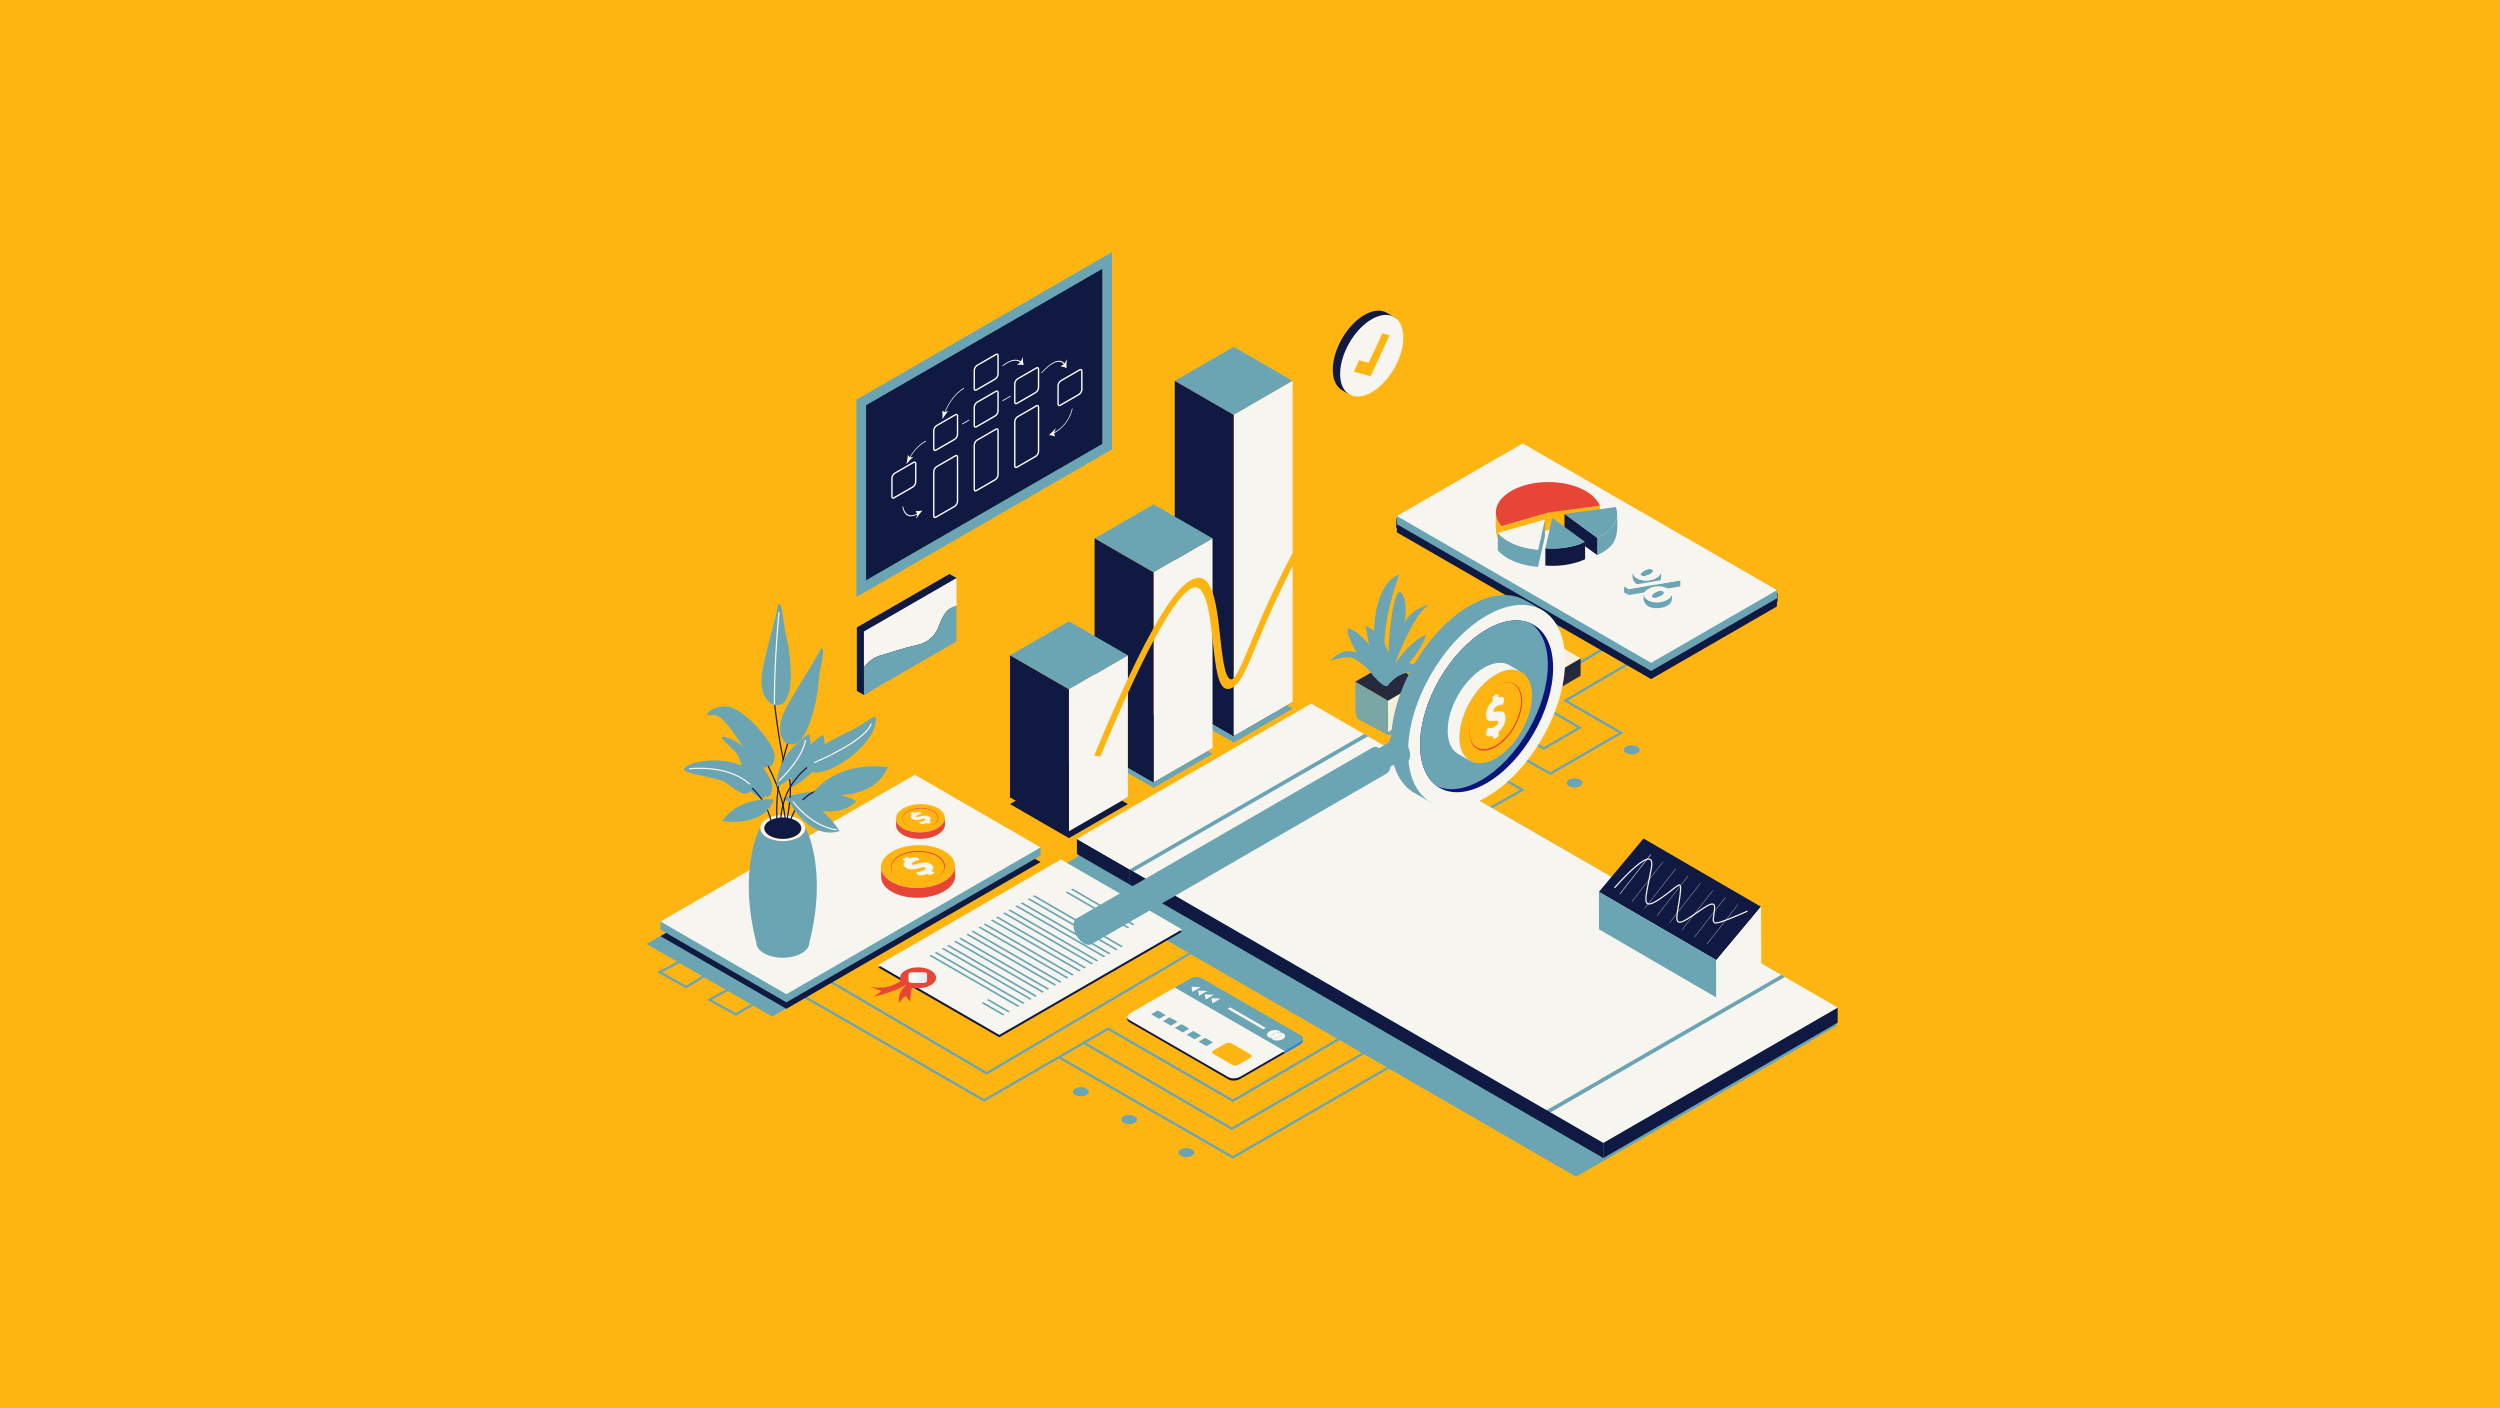 <?xml version="1.0" encoding="utf-8"?>
<!-- Generator: Adobe Illustrator 27.1.1, SVG Export Plug-In . SVG Version: 6.00 Build 0)  -->
<svg version="1.1" xmlns="http://www.w3.org/2000/svg" xmlns:xlink="http://www.w3.org/1999/xlink" x="0px" y="0px"
	 viewBox="0 0 1420 800" style="enable-background:new 0 0 1420 800;" xml:space="preserve">
<style type="text/css">
	.st0{fill:#FFB511;}
	.st1{fill:none;stroke:#6BA5B4;stroke-width:1.388;stroke-miterlimit:10;}
	.st2{fill:#6BA5B4;}
	.st3{fill:#0F1941;}
	.st4{fill:#F7F5F0;}
	.st5{fill:#E74536;}
	
		.st6{clip-path:url(#SVGID_00000031183215993706942080000015598002384571275136_);fill:url(#SVGID_00000083801147269201505140000002147733320581097149_);}
	.st7{fill:#1C82E7;}
	.st8{fill:none;stroke:#0F1941;stroke-width:0.691;stroke-miterlimit:10;}
	.st9{fill:#FFFFFF;}
	.st10{opacity:0.9;enable-background:new    ;}
	.st11{clip-path:url(#SVGID_00000112616231617856425630000018028233621530405545_);fill:#6BA5B4;}
	.st12{clip-path:url(#SVGID_00000112616231617856425630000018028233621530405545_);fill:#0F1941;}
	.st13{clip-path:url(#SVGID_00000112616231617856425630000018028233621530405545_);fill:#F7F5F0;}
	.st14{clip-path:url(#SVGID_00000026130649362770909310000000656138635906683807_);fill:#6BA5B4;}
	.st15{clip-path:url(#SVGID_00000026130649362770909310000000656138635906683807_);fill:#0F1941;}
	.st16{clip-path:url(#SVGID_00000026130649362770909310000000656138635906683807_);fill:#F7F5F0;}
	.st17{fill:#FFAF04;}
	.st18{clip-path:url(#SVGID_00000014591703573685555220000016550966751906713742_);fill:#FFB511;}
	
		.st19{clip-path:url(#SVGID_00000103222898717571275410000004402323722835044271_);fill:url(#SVGID_00000026855724071267010530000003470047459037159572_);}
	.st20{fill:none;stroke:#F7F5F0;stroke-width:0.694;stroke-linecap:round;stroke-linejoin:round;stroke-miterlimit:10;}
	.st21{clip-path:url(#SVGID_00000057114059841606092120000012803793954777247397_);fill:#6BA5B4;}
	.st22{clip-path:url(#SVGID_00000057114059841606092120000012803793954777247397_);fill:#F7F5F0;}
	.st23{clip-path:url(#SVGID_00000057114059841606092120000012803793954777247397_);fill:#0F1941;}
	.st24{clip-path:url(#SVGID_00000080202661655720374640000000117013953908961696_);enable-background:new    ;}
	.st25{clip-path:url(#SVGID_00000001624684665061755330000004749397662354929328_);}
	.st26{clip-path:url(#SVGID_00000032629906729693546900000008772523816061271725_);fill:#0F1941;}
	.st27{clip-path:url(#SVGID_00000040545970392785681350000009712016051623081124_);fill:#6BA5B4;}
	.st28{clip-path:url(#SVGID_00000082339731398778671020000018222747765581358242_);fill:#F7F5F0;}
	.st29{clip-path:url(#SVGID_00000173842053367115870930000006416028545242757552_);}
	.st30{clip-path:url(#SVGID_00000117654893235442081610000014665977189901280429_);fill:#F7F5F0;}
	.st31{clip-path:url(#SVGID_00000080202661655720374640000000117013953908961696_);}
	
		.st32{clip-path:url(#SVGID_00000065056755316913506820000018018669671235140995_);fill:none;stroke:#F7F5F0;stroke-width:0.694;stroke-miterlimit:10;}
	
		.st33{clip-path:url(#SVGID_00000168076671693424407110000012765567581364924567_);fill:none;stroke:#F7F5F0;stroke-width:0.174;stroke-miterlimit:10;}
	
		.st34{clip-path:url(#SVGID_00000084489176428516026940000014629144232361141146_);fill:none;stroke:#F7F5F0;stroke-width:0.174;stroke-miterlimit:10;}
	
		.st35{clip-path:url(#SVGID_00000079479624254144482100000005335330453370217107_);fill:none;stroke:#F7F5F0;stroke-width:0.174;stroke-miterlimit:10;}
	
		.st36{clip-path:url(#SVGID_00000144338037286368329500000002971233926842791845_);fill:none;stroke:#F7F5F0;stroke-width:0.174;stroke-miterlimit:10;}
	
		.st37{clip-path:url(#SVGID_00000039095696597474743360000010976432907110286226_);fill:none;stroke:#F7F5F0;stroke-width:0.174;stroke-miterlimit:10;}
	
		.st38{clip-path:url(#SVGID_00000150072042896284512340000000467525253977785486_);fill:none;stroke:#F7F5F0;stroke-width:0.174;stroke-miterlimit:10;}
	
		.st39{clip-path:url(#SVGID_00000048501338598276614330000008065304143502569131_);fill:none;stroke:#F7F5F0;stroke-width:0.174;stroke-miterlimit:10;}
	
		.st40{clip-path:url(#SVGID_00000026162170215308702580000018206757816356237444_);fill:none;stroke:#F7F5F0;stroke-width:0.174;stroke-miterlimit:10;}
	
		.st41{clip-path:url(#SVGID_00000072966812254492733430000012647945916420990354_);fill:none;stroke:#F7F5F0;stroke-width:0.174;stroke-miterlimit:10;}
	.st42{fill:#0B147A;}
</style>
<g id="レイヤー_1">
	<g id="レイヤー_1_00000151543645199414208610000014384296427986105754_">
		<rect x="-10" y="-10" class="st0" width="1440" height="820"/>
	</g>
</g>
<g id="レイヤー_3">
	<g>
		<g>
			<g>
				<polyline class="st1" points="468.42,555.65 560.47,609.63 699.66,527.48 				"/>
				<polyline class="st1" points="452.66,563.67 558.92,625.01 615.6,592.29 629.43,584.31 700.3,625.23 786.99,574.75 				"/>
				<polyline class="st1" points="800.22,583.4 699.65,641.14 615.6,592.29 				"/>
				<polyline class="st1" points="813.83,591.82 700.3,657.37 601.6,600.61 				"/>
				<polyline class="st1" points="830.08,452.01 841.23,445.74 820.09,433.53 856.22,413.29 876.91,425.14 897.28,413.29 
					865.63,395.02 914.98,366.03 				"/>
				<polyline class="st1" points="839.79,462.68 864.7,448.67 843.57,436.46 859.82,427.62 880.51,439.47 920.75,416.22 
					889.1,397.95 938.45,368.96 				"/>
				<polyline class="st1" points="403.8,536.65 374.73,552.24 389.7,560.63 417.19,544.01 				"/>
				<polyline class="st1" points="432.1,551.95 402.98,567.86 417.9,576.17 446.15,559.86 				"/>
				<polyline class="st1" points="788.39,427.4 840.83,397.12 826.57,389.07 891.36,352.01 				"/>
				<polygon class="st2" points="998.28,575.14 997.41,574.67 998.28,574.18 998.25,574.17 759.39,436.26 729.33,418.9 
					596.22,495.76 626.28,513.11 865.17,651.03 872.63,655.35 895.22,668.39 1028.34,591.53 				"/>
				<polygon class="st2" points="1013.74,565.99 1012.87,565.51 1013.74,565.02 1013.71,565.02 774.85,427.1 744.79,409.75 
					611.68,486.6 641.74,503.96 880.63,641.88 888.1,646.19 910.69,659.23 1043.8,582.38 				"/>
				<polygon class="st3" points="641.74,493.85 641.74,502.47 611.68,485.11 611.68,476.49 				"/>
				<polygon class="st4" points="774.85,416.99 773.44,417.81 768.02,420.93 641.74,493.85 613.09,477.3 611.68,476.49 
					744.79,399.63 				"/>
				<polygon class="st4" points="773.44,417.81 768.02,420.93 641.74,493.85 613.09,477.3 744.79,401.26 				"/>
				<polygon class="st3" points="1043.8,572.27 1043.8,580.9 910.69,657.75 910.69,649.12 				"/>
				<polygon class="st3" points="910.69,649.12 910.69,657.75 880.63,640.39 641.74,502.47 641.74,493.85 880.63,631.77 
					888.1,636.08 				"/>
				<polygon class="st4" points="1043.8,572.27 910.69,649.12 888.1,636.08 880.63,631.77 1013.74,554.91 				"/>
				<polygon class="st2" points="1013.74,554.91 1012.87,555.4 880.63,631.77 641.74,493.85 768.02,420.93 774.85,416.99 
					1013.71,554.9 				"/>
				<polygon class="st4" points="643.84,495.01 776.99,418.23 1011.71,553.74 878.56,630.53 				"/>
				<polygon class="st2" points="438.62,577.44 583.02,494.07 511.55,452.8 367.15,536.17 				"/>
				<polygon class="st3" points="446.65,573 591.05,489.63 519.58,448.37 375.18,531.74 				"/>
				<polygon class="st2" points="446.65,569.33 591.05,485.96 591.05,481.33 519.58,444.7 375.18,523.44 375.18,528.07 				"/>
				<polygon class="st4" points="446.65,564.7 591.05,481.33 519.58,440.07 375.18,523.44 				"/>
				<polygon class="st3" points="567.58,589.18 498.79,549.46 602.59,489.53 671.39,529.25 				"/>
				<polygon class="st4" points="567.58,587.83 498.79,548.11 602.59,488.18 671.39,527.9 				"/>
				<polygon class="st2" points="643.39,525.54 608.26,505.26 609.23,504.7 644.36,524.98 				"/>
				<polygon class="st2" points="640.43,527.25 605.3,506.97 606.28,506.41 641.4,526.69 				"/>
				<polygon class="st2" points="636.82,538.03 586.62,509.05 587.6,508.49 637.8,537.47 				"/>
				<polygon class="st2" points="633.87,539.74 583.67,510.76 584.64,510.2 634.84,539.18 				"/>
				<polygon class="st2" points="629.86,542.06 579.66,513.07 580.63,512.51 630.83,541.49 				"/>
				<polygon class="st2" points="626.9,543.76 576.7,514.78 577.67,514.22 627.87,543.2 				"/>
				<polygon class="st2" points="622.89,546.08 572.69,517.1 573.66,516.54 623.86,545.52 				"/>
				<polygon class="st2" points="619.93,547.79 569.73,518.8 570.7,518.24 620.9,547.23 				"/>
				<polygon class="st2" points="615.92,550.1 565.72,521.12 566.69,520.56 616.89,549.54 				"/>
				<polygon class="st2" points="612.96,551.81 562.76,522.83 563.73,522.27 613.93,551.25 				"/>
				<polygon class="st2" points="608.95,554.13 558.75,525.14 559.72,524.58 609.92,553.57 				"/>
				<polygon class="st2" points="605.99,555.83 555.79,526.85 556.76,526.29 606.96,555.27 				"/>
				<polygon class="st2" points="601.98,558.15 551.78,529.17 552.75,528.61 602.95,557.59 				"/>
				<polygon class="st2" points="599.02,559.86 548.82,530.87 549.8,530.31 600,559.3 				"/>
				<polygon class="st2" points="595.01,562.17 544.81,533.19 545.78,532.63 595.98,561.61 				"/>
				<polygon class="st2" points="592.05,563.88 541.85,534.9 542.83,534.34 593.03,563.32 				"/>
				<polygon class="st2" points="588.04,566.2 537.84,537.21 538.82,536.65 589.02,565.64 				"/>
				<polygon class="st2" points="585.09,567.9 534.89,538.92 535.86,538.36 586.06,567.34 				"/>
				<polygon class="st2" points="581.07,570.22 530.87,541.24 531.85,540.68 582.05,569.66 				"/>
				<polygon class="st2" points="578.12,571.93 527.92,542.95 528.89,542.38 579.09,571.37 				"/>
				<polygon class="st2" points="572.69,575.06 560.53,568.04 561.51,567.48 573.66,574.5 				"/>
				<polygon class="st2" points="569.69,576.79 557.53,569.78 558.51,569.21 570.66,576.23 				"/>
				<g>
					<path class="st5" d="M517.33,557.88c0,0-7.47,2.97-6.8,11.73c3.35-4.25,4.07-3.83,4.07-3.83l2.38,3.26c0,0-0.06-8.17,2.38-9.98
						C516.13,557.08,517.33,557.88,517.33,557.88"/>
					<path class="st5" d="M514.12,555.16c0,0-7.45,8.15-20.23,5.26l6.78,2.5l-4.28,3.18c0,0,16.48-3.71,19.65-8.38
						C514.74,556.01,514.12,555.16,514.12,555.16"/>
					<path class="st5" d="M528.71,559.55c4-2.31,4-6.05,0-8.36c-4-2.31-10.48-2.31-14.47,0c-4,2.31-4,6.05,0,8.36
						C518.23,561.85,524.71,561.85,528.71,559.55"/>
				</g>
				<g>
					<defs>
						<path id="SVGID_1_" d="M518.04,552.24c-1.09,0-1.98,0.51-1.98,1.14v3.79c0,0.63,0.89,1.14,1.98,1.14h6.56
							c1.09,0,1.98-0.51,1.98-1.14v-3.79c0-0.63-0.89-1.14-1.98-1.14H518.04z"/>
					</defs>
					<clipPath id="SVGID_00000163775423972342641260000011962537710248895394_">
						<use xlink:href="#SVGID_1_"  style="overflow:visible;"/>
					</clipPath>
					
						<linearGradient id="SVGID_00000014618402285535672380000012327946491799073454_" gradientUnits="userSpaceOnUse" x1="-220.068" y1="-130.508" x2="-219.374" y2="-130.508" gradientTransform="matrix(15.152 0 0 -15.152 3850.57 -1422.201)">
						<stop  offset="0" style="stop-color:#FFFFFF"/>
						<stop  offset="1" style="stop-color:#E1E8F2"/>
					</linearGradient>
					
						<rect x="516.06" y="552.24" style="clip-path:url(#SVGID_00000163775423972342641260000011962537710248895394_);fill:url(#SVGID_00000014618402285535672380000012327946491799073454_);" width="10.52" height="6.07"/>
				</g>
				<g>
					<path class="st7" d="M738.41,593.33c1.98-1.15,2.21-2.88,0.49-3.86l-56.28-32.49c-1.71-0.99-4.71-0.86-6.69,0.29l-8.67,5
						l62.48,36.07L738.41,593.33z"/>
					<path class="st3" d="M667.27,562.16l-25.3,14.6c-1.98,1.15-2.21,2.88-0.49,3.86l56.28,32.49c1.71,0.99,4.71,0.86,6.69-0.29
						l25.3-14.61L667.27,562.16z"/>
					<path class="st2" d="M738.41,591.97c1.98-1.15,2.21-2.88,0.49-3.86l-56.28-32.49c-1.71-0.99-4.71-0.86-6.69,0.29l-8.67,5
						l62.48,36.07L738.41,591.97z"/>
					<path class="st4" d="M667.27,560.9l-25.3,14.6c-1.98,1.15-2.21,2.88-0.49,3.86l56.28,32.49c1.71,0.99,4.71,0.86,6.69-0.29
						l25.3-14.61L667.27,560.9z"/>
					<polygon class="st2" points="658.34,578.69 653.85,576.1 657.61,573.93 662.09,576.52 					"/>
					<polygon class="st2" points="665.06,582.57 660.57,579.98 664.33,577.81 668.82,580.4 					"/>
					<polygon class="st2" points="671.79,586.45 667.3,583.86 671.06,581.69 675.55,584.29 					"/>
					<polygon class="st2" points="678.51,590.34 674.02,587.75 677.78,585.58 682.27,588.17 					"/>
					<polygon class="st2" points="685.24,594.22 680.75,591.63 684.51,589.46 689,592.05 					"/>
					<path class="st4" d="M722.08,589.63c-0.55-0.09-1.06-0.25-1.48-0.49c-1.45-0.84-1.26-2.3,0.42-3.27
						c1.68-0.97,4.22-1.08,5.66-0.24c0.42,0.24,0.7,0.53,0.85,0.85c-1.36-0.22-2.99,0.04-4.19,0.73
						C722.15,587.91,721.71,588.85,722.08,589.63"/>
					<path class="st4" d="M728.59,590.25c-1.68,0.97-4.21,1.08-5.66,0.24c-0.42-0.24-0.7-0.53-0.85-0.85
						c1.36,0.21,2.99-0.04,4.19-0.73c1.19-0.69,1.64-1.63,1.26-2.42c0.55,0.09,1.06,0.25,1.48,0.49
						C730.45,587.81,730.27,589.28,728.59,590.25"/>
					<path class="st4" d="M726.26,588.9c-1.19,0.69-2.82,0.94-4.19,0.73c-0.37-0.79,0.07-1.73,1.26-2.42
						c1.19-0.69,2.83-0.95,4.19-0.73C727.9,587.27,727.46,588.21,726.26,588.9"/>
					<polygon class="st4" points="717.48,584.67 697.29,573.01 698.74,572.17 718.94,583.83 					"/>
					<polygon class="st4" points="682.06,560.64 676.76,560.49 677.31,563.38 					"/>
					<polygon class="st4" points="685.83,562.82 680.53,562.66 681.08,565.56 					"/>
					<polygon class="st4" points="689.59,564.99 684.3,564.84 684.85,567.73 					"/>
					<polygon class="st4" points="693.36,567.17 688.07,567.01 688.62,569.91 					"/>
					<path class="st0" d="M700,604.89l-10.87-6.28c-0.89-0.51-0.78-1.41,0.25-2.01l6.61-3.82c1.03-0.59,2.58-0.66,3.47-0.14
						l10.87,6.28c0.89,0.51,0.78,1.41-0.25,2.01l-6.61,3.82C702.45,605.34,700.89,605.4,700,604.89"/>
					<polygon class="st3" points="937.81,385.74 793.41,302.37 793.41,297.74 864.88,261.11 1009.28,339.85 1009.28,344.48 					"/>
					<polygon class="st3" points="937.81,381.11 793.41,297.74 864.88,256.48 1009.28,339.85 					"/>
					<polygon class="st8" points="937.81,382.98 793.41,299.61 793.41,294.97 864.88,258.34 1009.28,337.08 1009.28,341.71 					"/>
					<polygon class="st2" points="937.81,378.34 793.41,294.97 864.88,253.71 1009.28,337.08 					"/>
					<polygon class="st2" points="937.81,381.11 793.41,297.74 793.41,293.11 864.88,256.48 1009.28,335.22 1009.28,339.85 					"/>
					<polygon class="st4" points="937.81,376.48 793.41,293.11 864.88,251.85 1009.28,335.22 					"/>
					<polygon class="st2" points="700.74,235.68 667.24,216.34 700.74,197.01 734.23,216.34 					"/>
					<polygon class="st2" points="700.74,421.82 667.24,402.48 700.74,383.15 734.23,402.48 					"/>
					<polygon class="st9" points="667.74,398.78 700.74,379.72 733.74,398.78 700.74,417.83 					"/>
					<path d="M700.74,380.01l32.51,18.77l-32.51,18.77l-32.51-18.77L700.74,380.01z M700.74,379.44l-33.49,19.34l33.49,19.34
						l33.49-19.34L700.74,379.44z"/>
					<polygon class="st4" points="734.23,216.34 734.23,398.78 700.74,418.11 700.74,235.68 					"/>
					<polygon class="st3" points="667.24,216.34 667.24,398.78 700.74,418.12 700.74,235.68 					"/>
					<polygon class="st2" points="655.23,325.14 621.73,305.8 655.23,286.47 688.72,305.8 					"/>
					<polygon class="st2" points="655.23,447.54 621.73,428.2 655.23,408.86 688.72,428.2 					"/>
					<polygon class="st3" points="655.23,444.39 621.73,425.05 655.23,405.71 688.72,425.05 					"/>
					<polygon class="st4" points="688.72,305.8 688.72,425.05 655.23,444.39 655.23,325.14 					"/>
					<polygon class="st3" points="621.73,305.8 621.73,425.05 655.23,444.39 655.23,325.14 					"/>
					<polygon class="st2" points="607.15,391.57 573.66,372.23 607.15,352.9 640.65,372.23 					"/>
					<polygon class="st3" points="607.15,476.06 573.66,456.72 607.15,437.38 640.65,456.72 					"/>
					<polygon class="st3" points="607.15,472.14 573.66,452.81 607.15,433.47 640.65,452.81 					"/>
					<polygon class="st4" points="640.65,372.23 640.65,452.81 607.15,472.14 607.15,391.57 					"/>
					<polygon class="st3" points="573.66,372.23 573.66,452.81 607.15,472.14 607.15,391.57 					"/>
					<g class="st10">
						<g>
							<defs>
								
									<rect id="SVGID_00000133526002730780850250000017300284278990064057_" x="817.76" y="409.75" width="27.97" height="26.53"/>
							</defs>
							<clipPath id="SVGID_00000151523713789575632040000004599413767370333881_">
								<use xlink:href="#SVGID_00000133526002730780850250000017300284278990064057_"  style="overflow:visible;"/>
							</clipPath>
							<path style="clip-path:url(#SVGID_00000151523713789575632040000004599413767370333881_);fill:#6BA5B4;" d="M835.72,431.53
								l-7.8,4.53c-0.47,0.28-1.06,0.28-1.53,0l-7.87-4.54c-1.02-0.59-1.02-2.06,0-2.65l7.8-4.53c0.47-0.28,1.06-0.28,1.53,0
								l7.87,4.54C836.74,429.47,836.74,430.94,835.72,431.53"/>
							<polygon style="clip-path:url(#SVGID_00000151523713789575632040000004599413767370333881_);fill:#0F1941;" points="
								845.73,415.79 845.7,425.77 835.3,431.81 835.33,421.83 							"/>
							<polygon style="clip-path:url(#SVGID_00000151523713789575632040000004599413767370333881_);fill:#6BA5B4;" points="
								835.33,421.83 835.3,431.81 824.84,425.77 824.87,415.79 							"/>
							<polygon style="clip-path:url(#SVGID_00000151523713789575632040000004599413767370333881_);fill:#F7F5F0;" points="
								845.73,415.79 835.33,421.83 824.86,415.79 835.26,409.75 							"/>
						</g>
					</g>
					<g class="st10">
						<g>
							<defs>
								
									<rect id="SVGID_00000020357887086321020270000018400667007049374099_" x="869.83" y="367.85" width="27.96" height="26.53"/>
							</defs>
							<clipPath id="SVGID_00000036957532719222558700000016528042288444373414_">
								<use xlink:href="#SVGID_00000020357887086321020270000018400667007049374099_"  style="overflow:visible;"/>
							</clipPath>
							<path style="clip-path:url(#SVGID_00000036957532719222558700000016528042288444373414_);fill:#6BA5B4;" d="M887.79,389.63
								l-7.8,4.53c-0.47,0.28-1.06,0.28-1.53,0l-7.87-4.54c-1.02-0.59-1.02-2.06,0-2.65l7.8-4.53c0.47-0.28,1.06-0.28,1.53,0
								l7.87,4.54C888.81,387.57,888.81,389.04,887.79,389.63"/>
							<polygon style="clip-path:url(#SVGID_00000036957532719222558700000016528042288444373414_);fill:#0F1941;" points="
								897.8,373.89 897.77,383.87 887.37,389.91 887.4,379.93 							"/>
							<polygon style="clip-path:url(#SVGID_00000036957532719222558700000016528042288444373414_);fill:#6BA5B4;" points="
								887.4,379.93 887.37,389.91 876.91,383.87 876.93,373.89 							"/>
							<polygon style="clip-path:url(#SVGID_00000036957532719222558700000016528042288444373414_);fill:#F7F5F0;" points="
								897.8,373.89 887.4,379.93 876.93,373.89 887.33,367.85 							"/>
						</g>
					</g>
					<polygon class="st3" points="486.69,356.38 486.69,376.6 486.69,392.43 490.71,394.73 539.31,362.06 539.31,341.67 
						543.33,328.31 539.31,326.01 					"/>
					<path class="st4" d="M490.71,358.68v20.22c2.64-3.24,5.77-5.66,9.44-6.62c7.11-2.05,14.01-4.49,21.12-6.03
						c4.22-0.9,9.56-3.98,11.78-10.14c1.78-4.62,4-9.75,8-11.29c0.76-0.29,1.52-0.57,2.27-0.85v-15.66L490.71,358.68z"/>
					<path class="st2" d="M533.05,356.11c-2.22,6.16-7.56,9.24-11.78,10.14c-7.11,1.54-14.01,3.98-21.12,6.03
						c-3.66,0.96-6.8,3.38-9.44,6.62v15.83l52.61-30.38v-20.39c-0.76,0.28-1.51,0.56-2.27,0.85
						C537.05,346.35,534.83,351.49,533.05,356.11"/>
					<path class="st0" d="M536.47,500.46c2.83-1.72,4.66-3.77,5.48-5.91c0.33-0.85,0.5-1.72,0.51-2.58l0-0.09
						c0-3.16-2.12-6.28-6.34-8.6c-8.31-4.57-21.63-4.29-29.75,0.63c-4.13,2.5-6.12,5.73-5.97,8.9c0.04,0.88,0.25,1.75,0.62,2.6
						c0.91,2.11,2.82,4.08,5.72,5.67C515.04,505.66,528.35,505.38,536.47,500.46"/>
					<path class="st5" d="M532.39,498.22c2.07-1.25,3.4-2.75,3.99-4.31c0.24-0.62,0.36-1.25,0.37-1.88v-0.06
						c0-2.3-1.55-4.58-4.63-6.27c-6.06-3.33-15.78-3.13-21.7,0.46c-3.02,1.83-4.47,4.18-4.36,6.49c0.03,0.64,0.18,1.28,0.45,1.9
						c0.67,1.54,2.05,2.97,4.17,4.14C516.76,502.02,526.48,501.81,532.39,498.22"/>
					<path class="st17" d="M532,498.46c2.02-1.22,3.32-2.69,3.9-4.21c0.23-0.61,0.35-1.23,0.36-1.84v-0.06
						c0-2.25-1.51-4.48-4.52-6.13c-5.93-3.26-15.42-3.06-21.21,0.45c-2.95,1.79-4.36,4.09-4.26,6.35c0.03,0.63,0.18,1.25,0.44,1.85
						c0.65,1.5,2.01,2.91,4.08,4.04C516.72,502.17,526.22,501.97,532,498.46"/>
					<path class="st5" d="M536.59,506.06c3.86-2.34,5.85-5.31,5.97-8.27l0-0.02l-0.01-0.83l-0.1-4.96c-0.01,0.86-0.18,1.73-0.5,2.58
						c-0.82,2.14-2.64,4.19-5.48,5.91c-8.11,4.91-21.43,5.2-29.74,0.63c-2.9-1.59-4.81-3.57-5.72-5.67
						c-0.37-0.85-0.58-1.72-0.62-2.6l0.14,4.66l0,0.01l0.05,1.61c0.4,2.81,2.5,5.52,6.27,7.6
						C515.15,511.25,528.47,510.97,536.59,506.06"/>
					<path class="st0" d="M517.46,484.3c-7.78,1.37-12.36,6.13-10.2,10.64c2.17,4.53,10.3,7.09,18.15,5.69
						c7.84-1.4,12.36-6.2,10.13-10.71C533.32,485.44,525.23,482.93,517.46,484.3"/>
					<path class="st4" d="M522.22,493.08c-0.74,0.2-1.43,0.37-2.08,0.51c-0.65,0.14-1.28,0.22-1.89,0.24
						c-0.61,0.02-1.21-0.04-1.79-0.16c-0.58-0.13-1.16-0.36-1.74-0.69c-0.89-0.52-1.39-1.1-1.48-1.75
						c-0.09-0.65,0.23-1.32,0.97-2.01l-1.6-0.92c0.08-0.08,0.22-0.2,0.42-0.36c0.2-0.16,0.42-0.31,0.66-0.45
						c0.48-0.28,0.95-0.44,1.4-0.5c0.45-0.05,0.96,0.09,1.54,0.42l0.26,0.15c0.87-0.38,1.7-0.61,2.47-0.7
						c0.78-0.08,1.44,0.03,2,0.35c0.34,0.2,0.56,0.41,0.66,0.64c0.1,0.23,0.12,0.45,0.08,0.67c-0.46,0.05-0.98,0.17-1.58,0.35
						c-0.59,0.18-1.16,0.43-1.71,0.75c-0.56,0.32-0.88,0.6-0.98,0.85c-0.1,0.24-0.02,0.44,0.23,0.58c0.2,0.11,0.44,0.16,0.72,0.14
						c0.29-0.02,0.64-0.09,1.07-0.22l1.32-0.37c1.55-0.44,2.95-0.67,4.18-0.67c1.23-0.01,2.38,0.29,3.43,0.9
						c0.89,0.52,1.48,1.78,1.48,1.78s-0.26,1.36-1.06,2.08l1.58,0.91c-0.09,0.08-0.23,0.2-0.42,0.36c-0.2,0.16-0.42,0.31-0.66,0.45
						c-0.48,0.28-0.95,0.44-1.4,0.5c-0.45,0.05-0.96-0.09-1.54-0.42l-0.2-0.11c-0.5,0.23-0.99,0.41-1.47,0.55
						c-0.48,0.14-0.95,0.24-1.4,0.28c-0.45,0.05-0.87,0.04-1.27-0.02c-0.4-0.06-0.75-0.18-1.07-0.36c-0.38-0.22-0.6-0.47-0.66-0.75
						c-0.06-0.28-0.04-0.53,0.06-0.75c0.63-0.03,1.31-0.13,2.02-0.3c0.71-0.17,1.36-0.42,1.95-0.76c0.6-0.35,0.93-0.65,0.98-0.91
						c0.05-0.26-0.06-0.46-0.32-0.61c-0.26-0.15-0.56-0.21-0.9-0.18c-0.34,0.03-0.75,0.12-1.24,0.25L522.22,493.08z"/>
					<path class="st0" d="M532.73,470.23c1.87-1.13,3.08-2.49,3.62-3.91c0.22-0.56,0.33-1.14,0.33-1.71v-0.06
						c0-2.09-1.4-4.15-4.19-5.69c-5.5-3.02-14.31-2.84-19.67,0.41c-2.73,1.66-4.05,3.79-3.95,5.89c0.03,0.58,0.16,1.16,0.41,1.72
						c0.6,1.39,1.86,2.7,3.78,3.75C518.56,473.66,527.36,473.48,532.73,470.23"/>
					<path class="st5" d="M530.04,468.75c1.37-0.83,2.25-1.82,2.64-2.85c0.16-0.41,0.24-0.83,0.24-1.24v-0.04
						c0-1.52-1.02-3.03-3.06-4.15c-4.01-2.2-10.44-2.07-14.35,0.3c-1.99,1.21-2.95,2.77-2.88,4.29c0.02,0.42,0.12,0.84,0.3,1.26
						c0.44,1.02,1.36,1.97,2.76,2.74C519.7,471.25,526.12,471.12,530.04,468.75"/>
					<path class="st17" d="M529.77,468.9c1.34-0.81,2.2-1.78,2.58-2.79c0.15-0.4,0.23-0.81,0.24-1.22l0-0.04
						c0-1.49-1-2.96-2.99-4.05c-3.92-2.15-10.2-2.02-14.02,0.3c-1.95,1.18-2.89,2.7-2.81,4.2c0.02,0.41,0.12,0.83,0.29,1.23
						c0.43,0.99,1.33,1.92,2.7,2.67C519.67,471.35,525.95,471.22,529.77,468.9"/>
					<path class="st5" d="M532.81,473.93c2.55-1.55,3.87-3.51,3.95-5.47l0-0.01l-0.01-0.55l-0.06-3.28
						c-0.01,0.57-0.12,1.14-0.33,1.71c-0.54,1.41-1.75,2.77-3.62,3.91c-5.36,3.25-14.17,3.44-19.67,0.42
						c-1.92-1.05-3.18-2.36-3.78-3.75c-0.24-0.56-0.38-1.14-0.41-1.72l0.09,3.08l0,0l0.03,1.06c0.27,1.86,1.65,3.65,4.14,5.02
						C518.63,477.36,527.44,477.18,532.81,473.93"/>
					<path class="st0" d="M520.16,459.54c-5.15,0.91-8.17,4.05-6.75,7.04c1.43,3,6.81,4.69,12,3.76c5.18-0.92,8.18-4.1,6.7-7.08
						C530.65,460.29,525.3,458.63,520.16,459.54"/>
					<path class="st4" d="M523.31,465.34c-0.49,0.13-0.95,0.24-1.38,0.34c-0.43,0.09-0.84,0.14-1.25,0.16
						c-0.4,0.01-0.8-0.02-1.18-0.11c-0.38-0.08-0.77-0.24-1.15-0.46c-0.59-0.34-0.92-0.73-0.98-1.16c-0.06-0.43,0.15-0.87,0.64-1.33
						l-1.06-0.61c0.06-0.05,0.15-0.13,0.28-0.24s0.27-0.2,0.44-0.3c0.32-0.18,0.63-0.29,0.92-0.33c0.3-0.04,0.64,0.06,1.02,0.28
						l0.17,0.1c0.58-0.25,1.12-0.41,1.64-0.46c0.52-0.06,0.95,0.02,1.32,0.23c0.23,0.13,0.37,0.27,0.43,0.42
						c0.06,0.15,0.08,0.3,0.06,0.44c-0.3,0.03-0.65,0.11-1.04,0.23c-0.39,0.12-0.77,0.29-1.13,0.49c-0.37,0.21-0.58,0.4-0.65,0.56
						c-0.06,0.16-0.01,0.29,0.15,0.39c0.13,0.07,0.29,0.11,0.48,0.09c0.19-0.01,0.42-0.06,0.71-0.14l0.87-0.25
						c1.03-0.29,1.95-0.44,2.77-0.45c0.82,0,1.57,0.19,2.27,0.6c0.59,0.34,0.92,0.73,0.98,1.17c0.06,0.44-0.17,0.9-0.7,1.38
						l1.04,0.6c-0.06,0.05-0.15,0.13-0.28,0.24c-0.13,0.1-0.28,0.2-0.44,0.3c-0.32,0.18-0.63,0.29-0.92,0.33
						c-0.3,0.04-0.64-0.06-1.02-0.28l-0.13-0.08c-0.33,0.15-0.65,0.27-0.97,0.37c-0.32,0.09-0.63,0.16-0.92,0.19
						s-0.58,0.03-0.84-0.01c-0.26-0.04-0.5-0.12-0.71-0.24c-0.25-0.15-0.4-0.31-0.44-0.49c-0.04-0.18-0.03-0.35,0.04-0.5
						c0.42-0.02,0.87-0.09,1.33-0.2c0.47-0.11,0.9-0.28,1.29-0.51c0.4-0.23,0.62-0.43,0.65-0.6c0.03-0.17-0.04-0.3-0.21-0.41
						c-0.17-0.1-0.37-0.14-0.59-0.12c-0.22,0.02-0.49,0.08-0.82,0.16L523.31,465.34z"/>
					<path class="st0" d="M908.72,287.24l-0.03,9.83c-12.09,1.64-28.29,3.79-29.14,3.9l0.03-9.83
						C880.43,291.04,896.63,288.89,908.72,287.24"/>
				</g>
				<g>
					<defs>
						<path id="SVGID_00000007425111310908996740000005925097582362932903_" d="M879.58,291.15l-0.03,9.83
							c0.85-0.11,17.05-2.26,29.14-3.9l0.03-9.83C896.63,288.89,880.43,291.04,879.58,291.15"/>
					</defs>
					<clipPath id="SVGID_00000052791402731938147510000003151780632155218819_">
						<use xlink:href="#SVGID_00000007425111310908996740000005925097582362932903_"  style="overflow:visible;"/>
					</clipPath>
					<path style="clip-path:url(#SVGID_00000052791402731938147510000003151780632155218819_);fill:#FFB511;" d="M908.72,287.24
						l-0.03,9.83c-12.09,1.64-28.29,3.79-29.14,3.9l0.03-9.83C880.43,291.04,896.63,288.89,908.72,287.24"/>
				</g>
				<g>
					<polygon class="st0" points="879.58,291.15 879.55,300.98 852.8,308.71 852.83,298.88 					"/>
					<path class="st0" d="M850.09,294.07c-0.3-0.99-0.45-2-0.44-3.01c0.24,5.39-1.37,13.27,3.15,17.65l0.03-9.83
						C851.5,297.35,850.59,295.72,850.09,294.07"/>
					<path class="st5" d="M900.67,278.89c4.13,2.39,6.82,5.29,8.05,8.35c-12.09,1.64-28.29,3.79-29.14,3.9l-26.75,7.73
						c-5.63-6.49-3.79-14.58,5.52-19.99C870,272.12,888.94,272.12,900.67,278.89"/>
					<path class="st2" d="M918.53,292.52c-0.41,6.24-5.96,10.53-11.24,12.97l-0.03,9.83c11.9-5.56,11.62-11.64,11.29-23.32
						C918.55,292.17,918.54,292.34,918.53,292.52"/>
					<polygon class="st3" points="907.29,305.49 907.26,315.31 888.59,301.73 888.62,291.9 					"/>
					<path class="st2" d="M917.76,288c2.27,5.63-0.36,11.78-7.9,16.17c-0.82,0.48-1.68,0.92-2.57,1.33l-18.66-13.59
						C889.47,291.79,905.67,289.64,917.76,288"/>
					<polygon class="st2" points="877.53,295.02 877.5,304.85 873.57,322.03 873.6,312.2 					"/>
					<path class="st2" d="M871.47,311.98c-7.46-0.94-15.6-3.53-20.69-9.23l-0.03,9.83c5.45,6.13,14.74,8.79,22.82,9.45l0.03-9.83
						C872.89,312.14,872.18,312.07,871.47,311.98"/>
					<path class="st4" d="M877.53,295.02l-3.93,17.18c-6.27-0.49-12.34-2.13-17.17-4.92c-2.36-1.36-4.24-2.89-5.65-4.53
						L877.53,295.02z"/>
					<path class="st3" d="M898.53,318.41c0.61-0.24,1.22-0.49,1.8-0.76l0.03-9.83c-7.03,3.18-14.94,4.15-22.59,3.59l-0.03,9.83
						C884.76,321.75,891.96,320.97,898.53,318.41"/>
					<path class="st2" d="M881.7,294.23l18.66,13.59c-6.52,3.01-14.72,4.21-22.59,3.59L881.7,294.23z"/>
					<path class="st2" d="M938.35,323.47c-2.13-0.92-4.87,0.59-6.26,2.22c-0.27,0.21-0.1,3.51-0.15,3.84
						c0.63-2.01,5.83-4.46,6.96-1.94C938.73,326.88,939.4,323.78,938.35,323.47"/>
					<path class="st2" d="M943.43,325.35c-2.19,5.61-14.45,6.19-15.99,0.06c-2.01,8.82,10.8,9.66,15.37,4.6
						c1.03-0.96,0.57-3.83,0.67-5.06C943.47,325.08,943.45,325.21,943.43,325.35"/>
					<path class="st4" d="M940.98,328.14c-3.82,2.22-8.48,1.91-11.28,0.3c-3-1.73-3.1-4.33,0.25-6.28
						c3.12-1.81,7.77-2.19,11.22-0.19C944.56,323.93,943.96,326.41,940.98,328.14 M932.51,326.93c1.02,0.59,2.57,0.31,4.51-0.81
						c1.69-0.98,2.53-1.96,1.34-2.65c-1.16-0.67-2.91-0.18-4.57,0.79C932.04,325.27,931.37,326.28,932.51,326.93"/>
					<polygon class="st2" points="925.13,334.59 925.13,337.97 922.49,336.45 922.5,333.07 					"/>
					<polygon class="st2" points="954.41,329.67 954.4,333.05 925.13,337.97 925.13,334.59 					"/>
					<polygon class="st4" points="951.8,328.17 954.41,329.67 925.13,334.59 922.5,333.07 					"/>
					<path class="st2" d="M944.57,335.85c-2.12-0.92-4.85,0.58-6.24,2.2c-0.26,0.21-0.1,3.51-0.15,3.84c0.64-2,5.82-4.43,6.94-1.91
						C944.95,339.26,945.62,336.17,944.57,335.85"/>
					<path class="st2" d="M949.64,337.73c-2.19,5.61-14.43,6.16-15.96,0.05c-1.32,7.07,5.37,8.65,11.06,7.17
						c4.43-1.42,5.31-3.12,4.94-7.62C949.68,337.46,949.67,337.59,949.64,337.73"/>
					<path class="st4" d="M947.38,334.35c3.4,1.96,2.79,4.44-0.19,6.17c-3.79,2.2-8.45,1.89-11.25,0.28
						c-2.99-1.73-3.1-4.33,0.25-6.27C939.28,332.73,943.93,332.35,947.38,334.35 M938.75,339.3c1.02,0.59,2.57,0.31,4.48-0.8
						c1.72-1,2.53-1.96,1.34-2.64c-1.16-0.67-2.9-0.18-4.56,0.78C938.26,337.65,937.62,338.64,938.75,339.3"/>
					<path class="st2" d="M617.12,621.94c-1.77,1.02-4.63,1.02-6.39,0c-1.76-1.02-1.76-2.67,0-3.69c1.77-1.02,4.63-1.02,6.39,0
						S618.88,620.92,617.12,621.94"/>
					<path class="st2" d="M644.55,637.78c-1.77,1.02-4.63,1.02-6.39,0c-1.76-1.02-1.76-2.67,0-3.69c1.77-1.02,4.63-1.02,6.39,0
						C646.32,635.11,646.32,636.76,644.55,637.78"/>
					<path class="st2" d="M676.96,656.55c-1.77,1.02-4.63,1.02-6.39,0c-1.76-1.02-1.76-2.67,0-3.69c1.77-1.02,4.63-1.02,6.39,0
						C678.72,653.88,678.72,655.53,676.96,656.55"/>
					<path class="st2" d="M923.58,427.78c1.77,1.02,4.63,1.02,6.39,0c1.76-1.02,1.76-2.67,0-3.69c-1.77-1.02-4.63-1.02-6.39,0
						C921.82,425.11,921.82,426.76,923.58,427.78"/>
					<path class="st2" d="M891.18,446.55c1.77,1.02,4.63,1.02,6.39,0c1.76-1.02,1.76-2.67,0-3.69c-1.77-1.02-4.63-1.02-6.39,0
						C889.41,443.87,889.41,445.53,891.18,446.55"/>
				</g>
				<g>
					<path class="st0" d="M625.02,429.72"/>
					<path class="st0" d="M847.74,234.01c-4.94-10.02-7.79-27.32-8.49-41.61c-7.76,16.16-19.37,36.63-29.75,50.03l18.75-11.85
						c-2.33,6.88-4.68,12.1-6.91,16.01c-1.41,2.47-2.76,4.42-4.06,5.99c-1.3,1.57-2.53,2.77-3.72,3.72
						c-0.74,0.59-1.45,1.07-2.15,1.48c-1.31,0.76-2.58,1.23-3.87,1.49c-2.26,0.46-4.56,0.24-6.98-0.3c-3.62-0.8-7.45-2.3-11.89-2.79
						c-2.22-0.24-4.6-0.22-7.2,0.3c-2.59,0.52-5.4,1.55-8.44,3.3c-0.69,0.4-1.4,0.84-2.11,1.31c-3.18,2.11-6.15,4.73-8.98,7.85
						c-4.26,4.69-8.21,10.46-12.46,17.55c-4.24,7.1-8.8,15.54-14.25,25.7c-12.29,22.89-19.8,40.89-25.06,53.53
						c-2.62,6.31-4.7,11.29-6.42,14.69c-0.86,1.7-1.62,2.99-2.24,3.83c-0.31,0.42-0.57,0.73-0.8,0.95c-0.23,0.22-0.41,0.36-0.6,0.47
						c-0.09,0.05-0.18,0.09-0.27,0.13c-0.34,0.13-0.64,0.15-1,0.03c-0.33-0.12-0.7-0.4-1.07-0.88c-0.7-0.89-1.36-2.48-1.91-4.58
						c-0.98-3.67-1.68-8.87-2.32-14.53c-0.49-4.25-0.95-8.77-1.51-13.14c-0.85-6.56-1.92-12.8-3.71-17.39
						c-0.9-2.3-1.98-4.19-3.38-5.47c-0.7-0.64-1.49-1.12-2.37-1.39c-0.88-0.27-1.87-0.34-2.94-0.15c-1.07,0.19-2.22,0.63-3.42,1.33
						c-1.43,0.82-2.92,1.99-4.48,3.5c-2.73,2.65-5.68,6.32-8.97,11.24c-4.94,7.37-10.67,17.57-17.48,31.44
						c-6.81,13.87-14.68,31.4-23.83,53.4l3.56,0.54c13.84-33.31,24.71-56.19,33.16-71.22c4.22-7.52,7.83-13.07,10.85-16.95
						c1.51-1.94,2.86-3.46,4.06-4.62c1.2-1.16,2.23-1.95,3.13-2.47c0.76-0.44,1.43-0.69,2.05-0.8c0.71-0.13,1.37-0.07,2.01,0.19
						c1.19,0.47,2.3,1.65,3.26,3.5c1.68,3.22,2.86,8.37,3.75,14.22c0.67,4.39,1.19,9.16,1.71,13.82c0.39,3.49,0.77,6.92,1.22,10.09
						c0.33,2.37,0.7,4.59,1.14,6.59c0.66,2.99,1.45,5.46,2.61,7.16c0.58,0.85,1.27,1.5,2.13,1.85c0.86,0.35,1.93,0.35,3.09-0.11
						c0.31-0.12,0.62-0.27,0.93-0.45c0.68-0.39,1.36-0.93,1.99-1.55c1.19-1.17,2.22-2.61,3.18-4.22c1.68-2.82,3.26-6.27,5.1-10.54
						c2.74-6.39,6.02-14.6,10.47-24.7c4.45-10.1,10.09-22.07,17.5-35.88c7.26-13.53,12.86-23.86,17.94-31.56
						c2.54-3.85,4.95-7.04,7.37-9.71c2.42-2.66,4.87-4.81,7.57-6.62c0.61-0.41,1.2-0.78,1.79-1.11c3.9-2.25,7.31-3.08,10.53-3.17
						c2.41-0.06,4.7,0.31,6.92,0.85c3.34,0.8,6.53,1.97,9.89,2.44c1.68,0.23,3.41,0.29,5.24,0c1.83-0.29,3.76-0.94,5.79-2.11
						c0.96-0.55,1.94-1.22,2.94-2.02c1.61-1.28,3.28-2.92,4.96-4.96c2.52-3.07,5.05-7.04,7.5-12.13c1.9-3.95,3.76-8.59,5.56-14.06
						L847.74,234.01z"/>
				</g>
				<polygon class="st2" points="486.43,227 631.6,143.18 631.6,255.3 486.43,339.12 				"/>
				<polygon class="st3" points="626.09,252.12 491.94,329.57 491.94,230.18 626.09,152.73 				"/>
				<g>
					<path class="st9" d="M543.24,235.8c0.22,0,0.24,0.38,0.24,0.54v10.32c0,0.91-0.69,2.1-1.47,2.55l-10.56,6.09
						c-0.22,0.13-0.37,0.15-0.44,0.15c-0.22,0-0.25-0.38-0.25-0.54V244.6c0-0.91,0.69-2.1,1.47-2.55l10.56-6.09
						C543.03,235.82,543.18,235.8,543.24,235.8 M543.24,235.02c-0.25,0-0.53,0.08-0.83,0.25l-10.56,6.1
						c-1.03,0.59-1.87,2.04-1.87,3.23v10.32c0,0.84,0.42,1.33,1.03,1.33c0.25,0,0.53-0.08,0.83-0.25l10.56-6.1
						c1.03-0.59,1.87-2.04,1.87-3.23v-10.32C544.28,235.5,543.86,235.02,543.24,235.02"/>
					<path class="st9" d="M519.49,262.85c0.22,0,0.24,0.38,0.24,0.54v10.32c0,0.91-0.69,2.1-1.47,2.55l-10.56,6.09
						c-0.22,0.13-0.37,0.15-0.44,0.15c-0.22,0-0.25-0.38-0.25-0.54v-10.32c0-0.91,0.69-2.1,1.47-2.55l10.56-6.09
						C519.28,262.87,519.42,262.85,519.49,262.85 M519.49,262.07c-0.25,0-0.53,0.08-0.83,0.25l-10.56,6.1
						c-1.03,0.59-1.87,2.04-1.87,3.23v10.32c0,0.84,0.42,1.33,1.03,1.33c0.25,0,0.53-0.08,0.83-0.25l10.56-6.1
						c1.03-0.59,1.87-2.04,1.87-3.23V263.4C520.52,262.55,520.1,262.07,519.49,262.07"/>
					<path class="st9" d="M566.25,222.52c0.22,0,0.24,0.38,0.24,0.54v10.32c0,0.91-0.69,2.1-1.47,2.55l-10.56,6.09
						c-0.23,0.13-0.37,0.15-0.44,0.15c-0.22,0-0.25-0.38-0.25-0.54v-10.32c0-0.91,0.69-2.1,1.47-2.55l10.56-6.09
						C566.04,222.54,566.18,222.52,566.25,222.52 M566.25,221.73c-0.25,0-0.53,0.08-0.83,0.25l-10.56,6.1
						c-1.03,0.59-1.87,2.04-1.87,3.23v10.32c0,0.84,0.42,1.33,1.03,1.33c0.25,0,0.53-0.08,0.83-0.25l10.56-6.1
						c1.03-0.59,1.87-2.04,1.87-3.23v-10.32C567.28,222.22,566.86,221.73,566.25,221.73"/>
					<path class="st9" d="M566.25,201.58c0.22,0,0.24,0.38,0.24,0.54v10.32c0,0.91-0.69,2.1-1.47,2.55l-10.56,6.1
						c-0.23,0.13-0.37,0.15-0.44,0.15c-0.22,0-0.25-0.38-0.25-0.54v-10.32c0-0.91,0.69-2.1,1.47-2.55l10.56-6.09
						C566.04,201.6,566.18,201.58,566.25,201.58 M566.25,200.79c-0.25,0-0.53,0.08-0.83,0.25l-10.56,6.1
						c-1.03,0.59-1.87,2.04-1.87,3.23v10.32c0,0.84,0.42,1.33,1.03,1.33c0.25,0,0.53-0.08,0.83-0.25l10.56-6.1
						c1.03-0.59,1.87-2.04,1.87-3.23v-10.32C567.28,201.28,566.86,200.79,566.25,200.79"/>
					<path class="st9" d="M589.26,209.24c0.22,0,0.24,0.38,0.24,0.54v10.32c0,0.91-0.69,2.1-1.47,2.55l-10.56,6.09
						c-0.22,0.13-0.37,0.15-0.44,0.15c-0.22,0-0.25-0.38-0.25-0.54v-10.32c0-0.91,0.69-2.1,1.47-2.55l10.56-6.09
						C589.04,209.26,589.19,209.24,589.26,209.24 M589.26,208.45c-0.25,0-0.53,0.08-0.83,0.25l-10.56,6.1
						c-1.03,0.59-1.87,2.04-1.87,3.23v10.32c0,0.84,0.42,1.33,1.03,1.33c0.25,0,0.53-0.08,0.83-0.25l10.56-6.1
						c1.03-0.59,1.87-2.04,1.87-3.23v-10.32C590.29,208.94,589.87,208.45,589.26,208.45"/>
					<path class="st9" d="M613.85,210.31c0.22,0,0.24,0.38,0.24,0.54v10.32c0,0.91-0.69,2.1-1.47,2.55l-10.56,6.09
						c-0.22,0.13-0.37,0.15-0.44,0.15c-0.22,0-0.25-0.38-0.25-0.54v-10.32c0-0.91,0.69-2.1,1.47-2.55l10.56-6.09
						C613.64,210.33,613.78,210.31,613.85,210.31 M613.85,209.52c-0.25,0-0.53,0.08-0.83,0.25l-10.56,6.1
						c-1.03,0.59-1.87,2.04-1.87,3.23v10.32c0,0.84,0.42,1.33,1.03,1.33c0.25,0,0.53-0.08,0.83-0.25l10.56-6.1
						c1.03-0.59,1.87-2.04,1.87-3.23v-10.32C614.88,210.01,614.46,209.52,613.85,209.52"/>
					<path class="st9" d="M543.24,259.14c0.22,0,0.24,0.38,0.24,0.54v25.05c0,0.91-0.69,2.1-1.47,2.55l-10.56,6.09
						c-0.22,0.13-0.37,0.15-0.44,0.15c-0.22,0-0.25-0.38-0.25-0.54v-25.05c0-0.91,0.69-2.1,1.47-2.55l10.56-6.09
						C543.03,259.16,543.18,259.14,543.24,259.14 M543.24,258.35c-0.25,0-0.53,0.08-0.83,0.25l-10.56,6.1
						c-1.03,0.59-1.87,2.04-1.87,3.23v25.05c0,0.84,0.42,1.33,1.03,1.33c0.25,0,0.53-0.08,0.83-0.25l10.56-6.1
						c1.03-0.59,1.87-2.04,1.87-3.23v-25.05C544.28,258.84,543.86,258.35,543.24,258.35"/>
					<path class="st9" d="M566.25,244.03c0.22,0,0.24,0.38,0.24,0.54v25.05c0,0.91-0.69,2.1-1.47,2.55l-10.56,6.1
						c-0.22,0.13-0.37,0.15-0.44,0.15c-0.22,0-0.25-0.38-0.25-0.54v-25.05c0-0.91,0.69-2.1,1.47-2.55l10.56-6.09
						C566.04,244.05,566.18,244.03,566.25,244.03 M566.25,243.24c-0.25,0-0.53,0.08-0.83,0.25l-10.56,6.1
						c-1.03,0.59-1.87,2.04-1.87,3.23v25.05c0,0.84,0.42,1.33,1.03,1.33c0.25,0,0.53-0.08,0.83-0.25l10.56-6.1
						c1.03-0.59,1.87-2.04,1.87-3.23v-25.05C567.28,243.73,566.86,243.24,566.25,243.24"/>
					<path class="st9" d="M589.26,230.75c0.22,0,0.24,0.38,0.24,0.54v25.05c0,0.91-0.69,2.1-1.47,2.55l-10.56,6.1
						c-0.22,0.13-0.37,0.15-0.44,0.15c-0.22,0-0.25-0.38-0.25-0.54v-25.05c0-0.91,0.69-2.1,1.47-2.55l10.56-6.09
						C589.04,230.77,589.19,230.75,589.26,230.75 M589.26,229.96c-0.25,0-0.53,0.08-0.83,0.25l-10.56,6.1
						c-1.03,0.59-1.87,2.04-1.87,3.23v25.05c0,0.84,0.42,1.33,1.03,1.33c0.25,0,0.53-0.08,0.83-0.25l10.56-6.1
						c1.03-0.59,1.87-2.04,1.87-3.23v-25.05C590.29,230.45,589.87,229.96,589.26,229.96"/>
					<path class="st9" d="M519.79,255.29c-1.31,1.52-2.36,3.09-3.17,4.44l-1.01-1.39c0.03,1.44-0.34,3.59-0.77,5.28
						c1.14-1.42,2.72-3.13,3.97-4.08l-1.84,0.3c0.78-1.3,1.78-2.78,3.02-4.22c1.42-1.65,3.14-3.23,5.17-4.4
						c0.24-0.14,0.48-0.27,0.72-0.39l0.03-0.52c-0.25,0.13-0.5,0.27-0.75,0.41C523.05,251.94,521.26,253.59,519.79,255.29"/>
					<path class="st9" d="M535.27,238.07c0.98-1.59,2.38-3.56,3.55-4.77l-1.94,0.83c0.81-1.92,1.99-4.3,3.6-6.61
						c1.77-2.55,4.05-5,6.94-6.67c0.03-0.02,0.06-0.03,0.09-0.05l0-0.5c-0.03,0.02-0.06,0.03-0.09,0.05
						c-2.99,1.73-5.37,4.29-7.2,6.92c-1.68,2.42-2.9,4.89-3.73,6.87l-1.35-0.9C535.44,234.46,535.43,236.46,535.27,238.07"/>
					<path class="st9" d="M579.48,205.73l-1.88,1.65c1.22-0.34,2.73-0.26,3.81,0c-0.32-1.29-0.54-3.14-0.39-4.67l-1.16,2.54
						c-1.23-0.87-2.62-1.05-3.97-0.86c-1.44,0.2-2.84,0.83-3.97,1.48c-1.53,0.88-2.57,1.82-2.59,1.83l0.12,0.42l0,0
						c0.05-0.04,1.04-0.92,2.47-1.74c1.09-0.63,2.44-1.23,3.82-1.43C577.01,204.76,578.31,204.92,579.48,205.73"/>
				</g>
				<g>
					<g>
						<defs>
							<path id="SVGID_00000129902542708224387060000015476942365052862130_" d="M569.45,208.1"/>
						</defs>
						<clipPath id="SVGID_00000141438804162650188960000018445877486625300651_">
							<use xlink:href="#SVGID_00000129902542708224387060000015476942365052862130_"  style="overflow:visible;"/>
						</clipPath>
						
							<linearGradient id="SVGID_00000181786847650104678280000001127661922143919519_" gradientUnits="userSpaceOnUse" x1="569.453" y1="208.103" x2="569.453" y2="208.103" gradientTransform="matrix(2.500000e-05 0 0 -2.500000e-05 124.292 214.158)">
							<stop  offset="0" style="stop-color:#34A8E5"/>
							<stop  offset="1" style="stop-color:#73E7E6"/>
						</linearGradient>
						
							<path style="clip-path:url(#SVGID_00000141438804162650188960000018445877486625300651_);fill:url(#SVGID_00000181786847650104678280000001127661922143919519_);" d="
							M569.45,208.1"/>
					</g>
				</g>
				<g>
					<path class="st9" d="M601.4,205.48c1.04,0.01,2.03,0.41,2.86,1.39l-1.93,1.3c1.15-0.07,2.5,0.39,3.44,0.92
						c-0.1-1.46-0.03-3.49,0.33-5.09l-1.42,2.43c-0.88-1.07-1.94-1.51-3.07-1.52c-1.22-0.01-2.52,0.48-3.77,1.2
						c-1.7,0.98-3.29,2.38-4.47,3.54c-1.17,1.16-1.92,2.07-1.93,2.08l0.21,0.32l0.01-0.01c0.08-0.1,0.84-1,1.97-2.1
						c1.13-1.1,2.64-2.41,4.21-3.32C599.02,205.93,600.25,205.47,601.4,205.48"/>
					<path class="st9" d="M607.07,237.07c-1.11,2.16-2.48,3.89-3.89,5.25c-1.41,1.36-2.85,2.37-4.09,3.08
						c-0.09,0.05-0.18,0.1-0.27,0.15l0.88-2.53c-1.04,1.42-2.66,3.05-3.94,4.15c1.17,0.02,2.61,0.29,3.45,0.88l-0.45-1.97
						c0.11-0.06,0.22-0.12,0.33-0.19c1.69-0.98,3.78-2.49,5.68-4.74c0.95-1.13,1.86-2.44,2.63-3.96c0.78-1.52,1.43-3.24,1.88-5.19
						l-0.42,0.09C608.43,233.98,607.81,235.62,607.07,237.07"/>
					<path class="st9" d="M520.87,291.74c-1.66,0.87-2.96,1.1-3.99,0.94c-1.69-0.26-2.67-1.54-3.22-2.78
						c-0.28-0.62-0.45-1.22-0.55-1.66c-0.05-0.22-0.08-0.41-0.1-0.53c-0.01-0.06-0.02-0.11-0.02-0.15c0-0.02,0-0.03,0-0.04l0-0.01
						l-0.43,0.31c0,0.02,0.23,2.16,1.44,3.77c0.61,0.8,1.46,1.47,2.65,1.65c1.11,0.17,2.52-0.09,4.28-1.02l-0.51,2.51
						c0.87-1.56,2.33-3.46,3.52-4.8c-1.27,0.34-2.87,0.52-3.89,0.25L520.87,291.74z"/>
					<polygon class="st9" points="546.43,241.15 550.49,238.81 550.49,238.3 546.43,240.65 					"/>
					<polygon class="st9" points="569.4,227.89 574.02,225.22 574.02,224.72 569.4,227.39 					"/>
				</g>
				<g>
					<path class="st2" d="M434.66,452.15c0,0-0.67,4.01-7.27-1.85c-6.6-5.86-4.28-17.83-10.19-23.71
						c-4.98-4.95-11.8-10.39-2.89-7.26c8.91,3.12,25.19,21.17,24.34,28.23C437.8,454.62,434.66,452.15,434.66,452.15"/>
					<path class="st2" d="M449.23,447.48c0,0-1.94-16.98,18.31-30.21C473.25,435.75,449.23,447.48,449.23,447.48"/>
					<path class="st2" d="M444.31,453.65c0,0,20.61-9.66,42.13,1.38C473.21,469.15,444.31,453.65,444.31,453.65"/>
					<path class="st4" d="M457.44,469.97c-0.17-1.75-1.41-3.47-3.73-4.8c-5.01-2.9-13.14-2.9-18.15,0c-2.32,1.33-3.56,3.04-3.74,4.8
						c-0.21,2.04,1.04,4.12,3.74,5.68c5.01,2.9,13.14,2.9,18.15,0C456.41,474.09,457.66,472.01,457.44,469.97 M452.05,474.7
						c-4.09,2.37-10.74,2.37-14.84,0c-2.17-1.25-3.19-2.91-3.07-4.55c0.11-1.46,1.14-2.9,3.07-4.01c4.1-2.37,10.74-2.37,14.84,0
						c1.93,1.11,2.96,2.56,3.07,4.01C455.25,471.79,454.22,473.45,452.05,474.7"/>
					<path class="st3" d="M455.12,470.15c0.12,1.64-0.9,3.3-3.07,4.55c-4.09,2.37-10.74,2.37-14.84,0
						c-2.17-1.25-3.19-2.91-3.07-4.55c0.11-1.46,1.14-2.9,3.07-4.01c4.1-2.37,10.74-2.37,14.84,0
						C453.99,467.24,455.01,468.69,455.12,470.15"/>
					<path class="st2" d="M459.74,535.29c0,2.23-1.47,4.46-4.42,6.16c-5.9,3.41-15.46,3.41-21.36,0c-2.95-1.71-4.42-3.94-4.42-6.16
						c-10.72-42.24,2.26-65.32,2.26-65.32h0.03c-0.21,2.04,1.04,4.12,3.74,5.68c5.01,2.9,13.14,2.9,18.15,0
						c2.7-1.56,3.94-3.64,3.73-5.68h0.03C457.47,469.98,470.45,493.06,459.74,535.29"/>
					<path class="st8" d="M443.78,472.32c0,0-5.09-26.84,23.14-42.12"/>
					<path class="st8" d="M447.32,472.93c0,0,2.01-21.6,21.75-25.46"/>
					<path class="st8" d="M422.18,412.77c0,0,24.07,30.03,24.07,57.21"/>
					<path class="st8" d="M411.84,438.22c0,0,22.99,6.58,26.84,31.75"/>
					<path class="st8" d="M453.8,405.36c0,0-16.2,33.48-11.88,66.96"/>
					<path class="st2" d="M461.97,450.26c0,0,11.87-18.09,42.28-14.55C494.84,458.31,461.97,450.26,461.97,450.26"/>
					<path class="st2" d="M458.2,435.25c-1.84-7.52,14.18-14.9,26.15-20.86c7.78-3.88,13.13-9.44,13.19-6.25
						C497.84,425.26,461.23,447.65,458.2,435.25"/>
					<path class="st2" d="M446.24,421.86c0,0-7.71-5.7,1.08-21.28c8.79-15.58,16.35-26.38,18.67-31.78
						c4.01-3.39-0.93,12.65-0.93,17.9C465.07,391.94,459.2,429.33,446.24,421.86"/>
					<path class="st2" d="M436.03,434.74c0,0-0.67,4.01-7.27-1.85c-6.6-5.86-16.55-28.19-24.3-26.69c-7.75,1.5,2.31-7.41,11.22-4.28
						s25.19,21.17,24.34,28.23C439.18,437.21,436.03,434.74,436.03,434.74"/>
					<path class="st2" d="M427.19,447.84c0,0,6.79-7.84-6.73-13.31c-13.52-5.47-32.5-1.22-31.84,2.9
						c0.31,1.93,19.71,4.71,22.95,6.67C414.81,446.08,424.18,455.51,427.19,447.84"/>
					<path class="st8" d="M439.46,395.59c0,0,3.9,36.16,8.04,44.18c4.15,8.02-1.87,32.55-1.87,32.55"/>
					<path class="st2" d="M439.62,400.4c0,0-9.9-2.85-6.41-20.4c3.49-17.55,8.1-30.33,8.61-36.18c2.75-4.48,3.07,12.31,4.71,17.29
						C448.16,366.1,454.26,403.45,439.62,400.4"/>
					<path class="st2" d="M447.07,453.17c0,0,17.02-1.58,29.82,18.95C458.28,477.43,447.07,453.17,447.07,453.17"/>
					<path class="st2" d="M441.24,447.05c0,0-1.94-16.98,18.31-30.21C465.26,435.32,441.24,447.05,441.24,447.05"/>
					<path class="st2" d="M410.22,466.4c0,0,7.54-13.42,29.3-12.4C433.94,470.5,410.22,466.4,410.22,466.4"/>
					<path class="st20" d="M439.89,399.84c0,0-0.44-18.43,2.52-51.84"/>
					<path class="st20" d="M462.78,433.04c0,0,28.37-11.88,32-21.77"/>
					<path class="st20" d="M391.68,436.67c0,0,21.48-2.74,34.06,8.66"/>
					<path class="st20" d="M450.49,455.35c0,0,9.69,13.77,24.6,16"/>
					<path class="st20" d="M442.53,443.45c0,0,12.95-11.82,14.93-22.83"/>
				</g>
				<g>
					<g class="st10">
						<g>
							<defs>
								
									<rect id="SVGID_00000092420765106049731070000016718546751989479095_" x="769.83" y="376.39" width="38.18" height="41.11"/>
							</defs>
							<clipPath id="SVGID_00000135670444737609517680000008042204102514221959_">
								<use xlink:href="#SVGID_00000092420765106049731070000016718546751989479095_"  style="overflow:visible;"/>
							</clipPath>
							<path style="clip-path:url(#SVGID_00000135670444737609517680000008042204102514221959_);fill:#6BA5B4;" d="M771.89,408.79
								l15.68,8.33c0.95,0.51,2.13,0.51,3.09,0l15.81-8.34c2.05-1.08,2.05-3.78,0.01-4.87l-15.68-8.33c-0.95-0.51-2.13-0.51-3.09,0
								l-15.81,8.34C769.85,405,769.84,407.71,771.89,408.79"/>
							<polygon style="clip-path:url(#SVGID_00000135670444737609517680000008042204102514221959_);fill:#6BA5B4;" points="
								769.82,387.18 769.88,405 788.44,415.79 788.39,397.97 							"/>
							<polygon style="clip-path:url(#SVGID_00000135670444737609517680000008042204102514221959_);fill:#F7F5F0;" points="
								807.08,387.18 807.13,405 788.44,415.79 788.39,397.97 							"/>
							<polygon style="clip-path:url(#SVGID_00000135670444737609517680000008042204102514221959_);fill:#0F1941;" points="
								769.82,387.18 788.39,397.97 807.08,387.18 788.51,376.39 							"/>
							<polygon style="clip-path:url(#SVGID_00000135670444737609517680000008042204102514221959_);fill:#0F1941;" points="
								803.61,387.18 788.51,378.4 773.29,387.19 788.39,395.96 							"/>
						</g>
					</g>
					<path class="st2" d="M787.51,389.82c0,0,20.42-18.48,22.37-29.23C802.34,363,787.62,379.5,787.51,389.82"/>
					<path class="st2" d="M787.11,387.08c0,0,3.52-0.1,3.48-5.55c-0.04-5.45-2.74-20.83-14.84-26.08
						C776.62,362.71,780.8,385.47,787.11,387.08"/>
					<path class="st2" d="M789.68,384.49c0.28,0.21,13.3-35.68,7.07-46.77C790.51,326.62,786.49,382.09,789.68,384.49"/>
					<path class="st2" d="M788.75,388.84c0,0-6.82-25.77-22.99-32.12C762.04,361.11,785.81,395.66,788.75,388.84"/>
					<path class="st2" d="M794.82,326.15c0,0-11.18,29.64-7.77,46.4l2.52,14.14c0,0-8.82-16.37-9.06-26.49
						C780.27,350.08,783,330.76,794.82,326.15"/>
					<path class="st2" d="M811.05,383.29c0,0-9.79-10.16-15.63-5.69c-5.83,4.47-6.02,9.67-6.02,9.67s7.91-6.57,13.43-5.24
						C808.35,383.34,812.14,384.76,811.05,383.29"/>
					<path class="st2" d="M812.61,343.42c0,0-12.38,1.23-16.25,13.82c-3.87,12.59-5.77,24.29-5.77,24.29S803.39,345.5,812.61,343.42
						"/>
					<path class="st2" d="M784.21,386.63c0,0-1.72-15.45-17.2-16.68c-6.93-0.74-11.15,5.33-11.15,5.33s8.06-2.83,12.25-1.59
						C772.29,374.92,784.21,386.63,784.21,386.63"/>
				</g>
				<g>
					<g>
						<g>
							<defs>
								
									<rect id="SVGID_00000062190142559686636950000004738304666445896113_" x="908.18" y="476.27" width="92.18" height="91.36"/>
							</defs>
							<clipPath id="SVGID_00000016072403598221979760000003356605831981754525_">
								<use xlink:href="#SVGID_00000062190142559686636950000004738304666445896113_"  style="overflow:visible;"/>
							</clipPath>
							<g style="clip-path:url(#SVGID_00000016072403598221979760000003356605831981754525_);enable-background:new    ;">
								<g>
									<defs>
										
											<rect id="SVGID_00000076596425664817769170000000992754470423673789_" x="908.18" y="476.27" width="92.18" height="91.36"/>
									</defs>
									<clipPath id="SVGID_00000157998395143740246160000017842067012700683664_">
										<use xlink:href="#SVGID_00000076596425664817769170000000992754470423673789_"  style="overflow:visible;"/>
									</clipPath>
									<g style="clip-path:url(#SVGID_00000157998395143740246160000017842067012700683664_);">
										<g>
											<defs>
												
													<rect id="SVGID_00000047042801977559021890000004419642314281615750_" x="908.18" y="476.27" width="92.07" height="69.11"/>
											</defs>
											<clipPath id="SVGID_00000110464741866132391490000005026163066180789679_">
												<use xlink:href="#SVGID_00000047042801977559021890000004419642314281615750_"  style="overflow:visible;"/>
											</clipPath>
											<polygon style="clip-path:url(#SVGID_00000110464741866132391490000005026163066180789679_);fill:#0F1941;" points="
												974.92,545.38 908.18,506.6 933.52,476.27 1000.25,515.06 											"/>
											<polygon style="clip-path:url(#SVGID_00000110464741866132391490000005026163066180789679_);fill:#0F1941;" points="
												911.39,506.03 933.99,478.98 997.04,515.62 974.44,542.67 											"/>
											<polygon style="clip-path:url(#SVGID_00000110464741866132391490000005026163066180789679_);fill:#0F1941;" points="
												912.64,505.81 934.18,480.04 995.79,515.84 974.26,541.62 											"/>
										</g>
									</g>
									<g style="clip-path:url(#SVGID_00000157998395143740246160000017842067012700683664_);">
										<g>
											<defs>
												
													<rect id="SVGID_00000152248024276351142840000017365756358418969768_" x="908.18" y="506.6" width="66.8" height="60.06"/>
											</defs>
											<clipPath id="SVGID_00000163066118224374058400000007769591653690170537_">
												<use xlink:href="#SVGID_00000152248024276351142840000017365756358418969768_"  style="overflow:visible;"/>
											</clipPath>
											<polygon style="clip-path:url(#SVGID_00000163066118224374058400000007769591653690170537_);fill:#6BA5B4;" points="
												974.98,566.66 908.24,527.87 908.18,506.6 974.92,545.38 											"/>
										</g>
									</g>
									<g style="clip-path:url(#SVGID_00000157998395143740246160000017842067012700683664_);">
										<g>
											<defs>
												
													<rect id="SVGID_00000112614919351000361460000005588918430032370337_" x="974.91" y="515.06" width="25.44" height="52.58"/>
											</defs>
											<clipPath id="SVGID_00000137133803346585521140000003419633826080720796_">
												<use xlink:href="#SVGID_00000112614919351000361460000005588918430032370337_"  style="overflow:visible;"/>
											</clipPath>
											<polygon style="clip-path:url(#SVGID_00000137133803346585521140000003419633826080720796_);fill:#F7F5F0;" points="
												974.98,566.66 974.92,545.38 1000.25,515.06 1000.36,552 998.81,552.9 998.82,554.61 976.26,567.63 976.25,565.92 
																							"/>
										</g>
									</g>
									<g style="clip-path:url(#SVGID_00000157998395143740246160000017842067012700683664_);">
										<defs>
											<polygon id="SVGID_00000178188440906520006980000013703916984677243832_" points="974.98,566.66 974.92,545.38 
												1000.25,515.06 1000.36,552 998.81,552.9 998.82,554.61 976.26,567.63 976.25,565.92 											"/>
										</defs>
										<clipPath id="SVGID_00000170242851644422967900000005584617454196393139_">
											<use xlink:href="#SVGID_00000178188440906520006980000013703916984677243832_"  style="overflow:visible;"/>
										</clipPath>
										<g style="clip-path:url(#SVGID_00000170242851644422967900000005584617454196393139_);">
											<g>
												<defs>
													
														<rect id="SVGID_00000046321401679038231730000013662749719915025036_" x="974.91" y="515.06" width="25.44" height="52.58"/>
												</defs>
												<clipPath id="SVGID_00000033352882921354441990000015905403258057978496_">
													<use xlink:href="#SVGID_00000046321401679038231730000013662749719915025036_"  style="overflow:visible;"/>
												</clipPath>
												<polygon style="clip-path:url(#SVGID_00000033352882921354441990000015905403258057978496_);fill:#F7F5F0;" points="
													1000.36,552 1000.25,515.06 974.92,545.38 974.98,566.66 976.25,565.92 976.26,567.63 998.82,554.61 998.81,552.9 
																									"/>
											</g>
										</g>
										<g style="clip-path:url(#SVGID_00000170242851644422967900000005584617454196393139_);">
											<g>
												<defs>
													
														<rect id="SVGID_00000006691195943815278740000018187502825078811313_" x="974.91" y="515.06" width="25.44" height="52.58"/>
												</defs>
												<clipPath id="SVGID_00000042003145773995306050000018290629731869671865_">
													<use xlink:href="#SVGID_00000006691195943815278740000018187502825078811313_"  style="overflow:visible;"/>
												</clipPath>
											</g>
										</g>
									</g>
									<g style="clip-path:url(#SVGID_00000157998395143740246160000017842067012700683664_);">
										<g>
											<defs>
												
													<rect id="SVGID_00000073695935542941157820000014642460189677286543_" x="974.91" y="515.06" width="25.44" height="52.58"/>
											</defs>
											<clipPath id="SVGID_00000155841777422134588270000018338715204389565371_">
												<use xlink:href="#SVGID_00000073695935542941157820000014642460189677286543_"  style="overflow:visible;"/>
											</clipPath>
										</g>
									</g>
								</g>
							</g>
							<g style="clip-path:url(#SVGID_00000016072403598221979760000003356605831981754525_);">
								<g>
									<defs>
										
											<rect id="SVGID_00000150094890250977522570000010869561854927863991_" x="916.79" y="487.58" width="75.91" height="37.03"/>
									</defs>
									<clipPath id="SVGID_00000016038914440642742620000004852934096369723276_">
										<use xlink:href="#SVGID_00000150094890250977522570000010869561854927863991_"  style="overflow:visible;"/>
									</clipPath>
									
										<path style="clip-path:url(#SVGID_00000016038914440642742620000004852934096369723276_);fill:none;stroke:#F7F5F0;stroke-width:0.694;stroke-miterlimit:10;" d="
										M917.05,504.28c0,0,23.9-27.5,20.93-11.17c-2.98,16.33-6.83,25.27,4.65,17.56c11.48-7.7,12.74-12.28,11.64-2.25
										c-1.1,10.03-4.96,19.11,3.62,13.88c8.57-5.23,16.49-12.72,15.99-6.39c-0.51,6.32-1.41,6.9,0.02,8.21
										c1.43,1.31,18.65-6.61,18.65-6.61"/>
								</g>
							</g>
							<g style="clip-path:url(#SVGID_00000016072403598221979760000003356605831981754525_);">
								<g>
									<defs>
										
											<rect id="SVGID_00000129169718186539295580000015668133644207211917_" x="919.96" y="485.23" width="17.77" height="22.67"/>
									</defs>
									<clipPath id="SVGID_00000031904406421879670650000011366094359264622527_">
										<use xlink:href="#SVGID_00000129169718186539295580000015668133644207211917_"  style="overflow:visible;"/>
									</clipPath>
									
										<line style="clip-path:url(#SVGID_00000031904406421879670650000011366094359264622527_);fill:none;stroke:#F7F5F0;stroke-width:0.174;stroke-miterlimit:10;" x1="937.66" y1="485.29" x2="920.03" y2="507.85"/>
								</g>
							</g>
							<g style="clip-path:url(#SVGID_00000016072403598221979760000003356605831981754525_);">
								<g>
									<defs>
										
											<rect id="SVGID_00000120539023832145910730000011616432061027897768_" x="919.96" y="485.23" width="17.77" height="22.67"/>
									</defs>
									<clipPath id="SVGID_00000054986487624612381010000000234146894116610955_">
										<use xlink:href="#SVGID_00000120539023832145910730000011616432061027897768_"  style="overflow:visible;"/>
									</clipPath>
									
										<line style="clip-path:url(#SVGID_00000054986487624612381010000000234146894116610955_);fill:none;stroke:#F7F5F0;stroke-width:0.174;stroke-miterlimit:10;" x1="937.66" y1="485.29" x2="920.03" y2="507.85"/>
								</g>
							</g>
							<g style="clip-path:url(#SVGID_00000016072403598221979760000003356605831981754525_);">
								<g>
									<defs>
										
											<rect id="SVGID_00000150789953203532032750000006391074956694051006_" x="927.03" y="489.31" width="17.77" height="22.67"/>
									</defs>
									<clipPath id="SVGID_00000097470946496907023810000001529944996861367487_">
										<use xlink:href="#SVGID_00000150789953203532032750000006391074956694051006_"  style="overflow:visible;"/>
									</clipPath>
									
										<line style="clip-path:url(#SVGID_00000097470946496907023810000001529944996861367487_);fill:none;stroke:#F7F5F0;stroke-width:0.174;stroke-miterlimit:10;" x1="944.72" y1="489.36" x2="927.09" y2="511.92"/>
								</g>
							</g>
							<g style="clip-path:url(#SVGID_00000016072403598221979760000003356605831981754525_);">
								<g>
									<defs>
										
											<rect id="SVGID_00000183245380830796960020000010922260671418383279_" x="934.09" y="493.39" width="17.77" height="22.67"/>
									</defs>
									<clipPath id="SVGID_00000106135833240195005170000010588112681431672208_">
										<use xlink:href="#SVGID_00000183245380830796960020000010922260671418383279_"  style="overflow:visible;"/>
									</clipPath>
									
										<line style="clip-path:url(#SVGID_00000106135833240195005170000010588112681431672208_);fill:none;stroke:#F7F5F0;stroke-width:0.174;stroke-miterlimit:10;" x1="951.79" y1="493.44" x2="934.15" y2="516"/>
								</g>
							</g>
							<g style="clip-path:url(#SVGID_00000016072403598221979760000003356605831981754525_);">
								<g>
									<defs>
										
											<rect id="SVGID_00000075849949129485091470000011540225472113939369_" x="941.15" y="497.46" width="17.77" height="22.67"/>
									</defs>
									<clipPath id="SVGID_00000114781357930003288660000008089244580546613164_">
										<use xlink:href="#SVGID_00000075849949129485091470000011540225472113939369_"  style="overflow:visible;"/>
									</clipPath>
									
										<line style="clip-path:url(#SVGID_00000114781357930003288660000008089244580546613164_);fill:none;stroke:#F7F5F0;stroke-width:0.174;stroke-miterlimit:10;" x1="958.85" y1="497.52" x2="941.22" y2="520.08"/>
								</g>
							</g>
							<g style="clip-path:url(#SVGID_00000016072403598221979760000003356605831981754525_);">
								<g>
									<defs>
										
											<rect id="SVGID_00000031902950783773727950000017872832440720663477_" x="948.21" y="501.54" width="17.77" height="22.67"/>
									</defs>
									<clipPath id="SVGID_00000110452625526641046230000009636532425104154038_">
										<use xlink:href="#SVGID_00000031902950783773727950000017872832440720663477_"  style="overflow:visible;"/>
									</clipPath>
									
										<line style="clip-path:url(#SVGID_00000110452625526641046230000009636532425104154038_);fill:none;stroke:#F7F5F0;stroke-width:0.174;stroke-miterlimit:10;" x1="965.91" y1="501.59" x2="948.28" y2="524.16"/>
								</g>
							</g>
							<g style="clip-path:url(#SVGID_00000016072403598221979760000003356605831981754525_);">
								<g>
									<defs>
										
											<rect id="SVGID_00000165208174740241943800000011420100395325137074_" x="955.27" y="505.62" width="17.77" height="22.67"/>
									</defs>
									<clipPath id="SVGID_00000029728406909520260990000011830653295397293982_">
										<use xlink:href="#SVGID_00000165208174740241943800000011420100395325137074_"  style="overflow:visible;"/>
									</clipPath>
									
										<line style="clip-path:url(#SVGID_00000029728406909520260990000011830653295397293982_);fill:none;stroke:#F7F5F0;stroke-width:0.174;stroke-miterlimit:10;" x1="972.97" y1="505.67" x2="955.34" y2="528.23"/>
								</g>
							</g>
							<g style="clip-path:url(#SVGID_00000016072403598221979760000003356605831981754525_);">
								<g>
									<defs>
										
											<rect id="SVGID_00000142136451946840876850000006973039482492423090_" x="962.34" y="509.69" width="17.77" height="22.67"/>
									</defs>
									<clipPath id="SVGID_00000127044656634424637400000015771821396161921437_">
										<use xlink:href="#SVGID_00000142136451946840876850000006973039482492423090_"  style="overflow:visible;"/>
									</clipPath>
									
										<line style="clip-path:url(#SVGID_00000127044656634424637400000015771821396161921437_);fill:none;stroke:#F7F5F0;stroke-width:0.174;stroke-miterlimit:10;" x1="980.03" y1="509.75" x2="962.4" y2="532.31"/>
								</g>
							</g>
							<g style="clip-path:url(#SVGID_00000016072403598221979760000003356605831981754525_);">
								<g>
									<defs>
										
											<rect id="SVGID_00000004504631308873639150000001892338046669597613_" x="969.4" y="513.77" width="17.77" height="22.67"/>
									</defs>
									<clipPath id="SVGID_00000129181376519875581560000016565784054993005699_">
										<use xlink:href="#SVGID_00000004504631308873639150000001892338046669597613_"  style="overflow:visible;"/>
									</clipPath>
									
										<line style="clip-path:url(#SVGID_00000129181376519875581560000016565784054993005699_);fill:none;stroke:#F7F5F0;stroke-width:0.174;stroke-miterlimit:10;" x1="987.09" y1="513.82" x2="969.46" y2="536.39"/>
								</g>
							</g>
						</g>
					</g>
				</g>
				<g>
					<path class="st3" d="M757.02,210c0-11.45,8.04-25.37,17.95-31.1c4.96-2.86,9.45-3.13,12.7-1.26c0.3,0.17,4.47,2.56,4.75,2.77
						c2.74,2.06,0.51,3.65,0.51,8.85c0,11.45-8.04,25.37-17.95,31.1c-4.33,2.5-4.91,5.1-8.01,3.94c-0.55-0.21-4.48-2.54-4.97-2.86
						C758.91,219.51,757.02,215.56,757.02,210"/>
					<path class="st4" d="M761.19,212.41c0-11.45,8.04-25.37,17.95-31.1c9.92-5.73,17.95-1.08,17.95,10.37
						c0,11.45-8.04,25.37-17.95,31.1C769.23,228.5,761.19,223.86,761.19,212.41"/>
					<polygon class="st0" points="768.99,211.1 778.51,213.74 789.3,190.41 785.18,189.32 777.42,206.1 772.03,204.61 					"/>
				</g>
				<g>
					<path class="st2" d="M834.72,344.1c-24.64,14.23-44.61,48.82-44.61,77.27c0,14.23,4.99,24.22,13.07,28.88
						c0.65,0.37,8.97,5.27,9.66,5.58c7.87,3.49,10.56-2.16,21.89-8.7c24.64-14.22,44.61-48.82,44.61-77.27
						c0-12.6,3.74-17.74-2.77-22.94c-1.1-0.88-9.93-5.78-11.17-6.42C857.41,336.37,846.61,337.24,834.72,344.1"/>
					<path class="st4" d="M844.38,349.67c-24.64,14.23-44.61,48.82-44.61,77.27c0,28.45,19.97,39.98,44.61,25.76
						c24.64-14.22,44.61-48.82,44.61-77.27C888.99,346.98,869.02,335.45,844.38,349.67"/>
					<path class="st2" d="M795,418.57c-1.5-0.87-2.88-1.03-3.93-0.57c-1.26,0.54-2.05,1.95-2.06,4.03c0,3.81,2.68,8.46,5.98,10.36
						c1.49,0.86,2.86,1.01,3.91,0.57l0.64-0.37c0.9-0.69,1.44-1.94,1.44-3.65C800.98,425.12,798.3,420.48,795,418.57"/>
					<path class="st2" d="M794.28,420.71c-1.23-0.71-2.34-0.77-3.14-0.28l-0.11,0.07l-123.19,71.13c0.77-0.33,1.78-0.22,2.88,0.42
						c2.43,1.4,4.39,4.8,4.39,7.61c0,1.25-0.39,2.17-1.05,2.68l122.76-70.95l0-0.01c1.13-0.57,1.89-1.94,1.85-3.06
						C798.57,425.52,796.7,422.11,794.28,420.71"/>
					<path class="st2" d="M783.76,425.06c-1.68-0.97-3.19-1.05-4.28-0.39l-0.15,0.1l-167.88,96.94c1.05-0.45,2.43-0.3,3.93,0.57
						c3.31,1.91,5.99,6.55,5.98,10.36c0,1.71-0.54,2.96-1.44,3.65l167.3-96.69l0.01-0.01c1.54-0.78,2.58-2.64,2.52-4.17
						C789.6,431.61,787.06,426.96,783.76,425.06"/>
					<path class="st2" d="M615.69,522.11c-3.29-1.9-5.96-0.36-5.96,3.44c0,3.8,2.67,8.43,5.96,10.33c3.29,1.9,5.96,0.36,5.96-3.44
						C621.65,528.63,618.98,524.01,615.69,522.11"/>
					<path class="st42" d="M869.56,354.1c-6.69-3.04-15.51-2.13-25.17,3.45c-20.87,12.05-37.8,41.36-37.79,65.46
						c0,11.16,3.62,19.25,9.6,23.53c6.91,4.94,16.98,4.76,28.18-1.71c20.86-12.05,37.78-41.36,37.79-65.46
						C882.18,366.43,877.29,357.62,869.56,354.1"/>
					<path class="st2" d="M869.56,354.1c-6.69-3.04-15.51-2.13-25.17,3.45c-20.87,12.05-37.8,41.36-37.79,65.46
						c0,11.16,3.62,19.25,9.6,23.53c6.69,3.04,15.51,2.13,25.17-3.45c20.88-12.05,37.8-41.36,37.79-65.46
						C879.17,366.47,875.54,358.38,869.56,354.1"/>
					<path class="st0" d="M828.98,418.85c0,4.58,1.12,8.22,3.07,10.73c0.78,1,1.68,1.82,2.69,2.45l0.1,0.06
						c3.74,2.27,8.96,2,14.74-1.34c11.38-6.57,20.61-22.55,20.61-35.69c0-6.7-2.4-11.37-6.26-13.46c-1.07-0.58-2.25-0.96-3.53-1.14
						c-3.15-0.43-6.85,0.41-10.82,2.7C838.21,389.73,828.98,405.71,828.98,418.85"/>
					<path class="st5" d="M834.56,415.63c0,3.34,0.82,6,2.24,7.83c0.57,0.73,1.22,1.33,1.96,1.79l0.07,0.04
						c2.73,1.65,6.54,1.46,10.75-0.98c8.3-4.79,15.03-16.45,15.03-26.04c0-4.88-1.75-8.29-4.57-9.82c-0.78-0.43-1.64-0.7-2.57-0.83
						c-2.3-0.31-5,0.3-7.9,1.97C841.28,394.39,834.56,406.05,834.56,415.63"/>
					<path class="st0" d="M834.56,414.99c0,3.27,0.8,5.86,2.19,7.65c0.55,0.71,1.2,1.3,1.92,1.75l0.07,0.04
						c2.67,1.62,6.39,1.42,10.51-0.95c8.11-4.68,14.69-16.07,14.69-25.44c0-4.77-1.71-8.1-4.46-9.6c-0.76-0.42-1.61-0.69-2.51-0.81
						c-2.25-0.31-4.89,0.29-7.72,1.93C841.13,394.24,834.56,405.63,834.56,414.99"/>
					<path class="st4" d="M822.27,414.98c0,6.25,2.09,10.74,5.51,13.01l0.02,0.01l0.99,0.58l5.95,3.45
						c-1.01-0.63-1.92-1.45-2.69-2.45c-1.95-2.51-3.07-6.14-3.07-10.73c0-13.14,9.22-29.12,20.6-35.69
						c3.97-2.29,7.67-3.13,10.82-2.7c1.27,0.17,2.45,0.55,3.52,1.14l-5.62-3.18l0-0.01l-1.94-1.1c-3.62-1.54-8.33-1-13.5,1.97
						C831.49,385.86,822.27,401.84,822.27,414.98"/>
					<path class="st0" d="M836.73,405.59c-3.96,10.2-1.61,19.04,5.28,19.72c6.93,0.69,15.79-7.12,19.77-17.42
						c3.97-10.29,1.53-19.09-5.42-19.68C849.45,387.62,840.68,395.4,836.73,405.59"/>
					<path class="st4" d="M848.59,409.45c-0.67,0.08-1.28,0.12-1.83,0.11c-0.55,0-1.02-0.12-1.42-0.34
						c-0.4-0.22-0.71-0.59-0.93-1.09c-0.22-0.5-0.33-1.21-0.33-2.12c0-1.4,0.32-2.77,0.96-4.1c0.64-1.33,1.56-2.51,2.75-3.55v-2.51
						c0.14-0.12,0.35-0.3,0.64-0.52c0.29-0.23,0.59-0.43,0.89-0.61c0.6-0.34,1.06-0.47,1.4-0.39c0.34,0.09,0.5,0.58,0.5,1.49v0.4
						c0.95-0.38,1.71-0.49,2.28-0.32c0.57,0.17,0.86,0.68,0.86,1.55c0,0.54-0.09,1.05-0.27,1.54c-0.18,0.49-0.4,0.94-0.66,1.36
						c-0.34-0.1-0.79-0.09-1.35,0.02c-0.57,0.11-1.18,0.36-1.85,0.74c-0.69,0.4-1.19,0.82-1.51,1.26c-0.32,0.44-0.48,0.86-0.48,1.25
						c0,0.31,0.1,0.51,0.3,0.59c0.2,0.08,0.5,0.09,0.89,0.03l1.21-0.17c1.43-0.21,2.54-0.06,3.31,0.46c0.77,0.52,1.16,1.6,1.16,3.25
						c0,1.4-0.33,2.79-0.98,4.15c-0.66,1.36-1.62,2.58-2.88,3.66v2.48c-0.14,0.12-0.35,0.3-0.64,0.52
						c-0.29,0.23-0.59,0.43-0.89,0.61c-0.59,0.34-1.06,0.47-1.4,0.39c-0.34-0.09-0.5-0.58-0.5-1.49v-0.31
						c-0.55,0.23-1.05,0.39-1.5,0.46c-0.45,0.07-0.84,0.06-1.17-0.04c-0.33-0.1-0.58-0.29-0.77-0.58c-0.18-0.29-0.27-0.68-0.27-1.17
						c0-0.6,0.13-1.18,0.39-1.76c0.26-0.57,0.54-1.06,0.85-1.46c0.43,0.21,0.95,0.3,1.57,0.27c0.62-0.03,1.29-0.25,2.03-0.67
						c0.75-0.43,1.27-0.89,1.58-1.38c0.3-0.49,0.46-0.93,0.46-1.35c0-0.41-0.12-0.66-0.37-0.73c-0.24-0.08-0.59-0.09-1.03-0.04
						L848.59,409.45z"/>
				</g>
			</g>
		</g>
	</g>
</g>
</svg>
